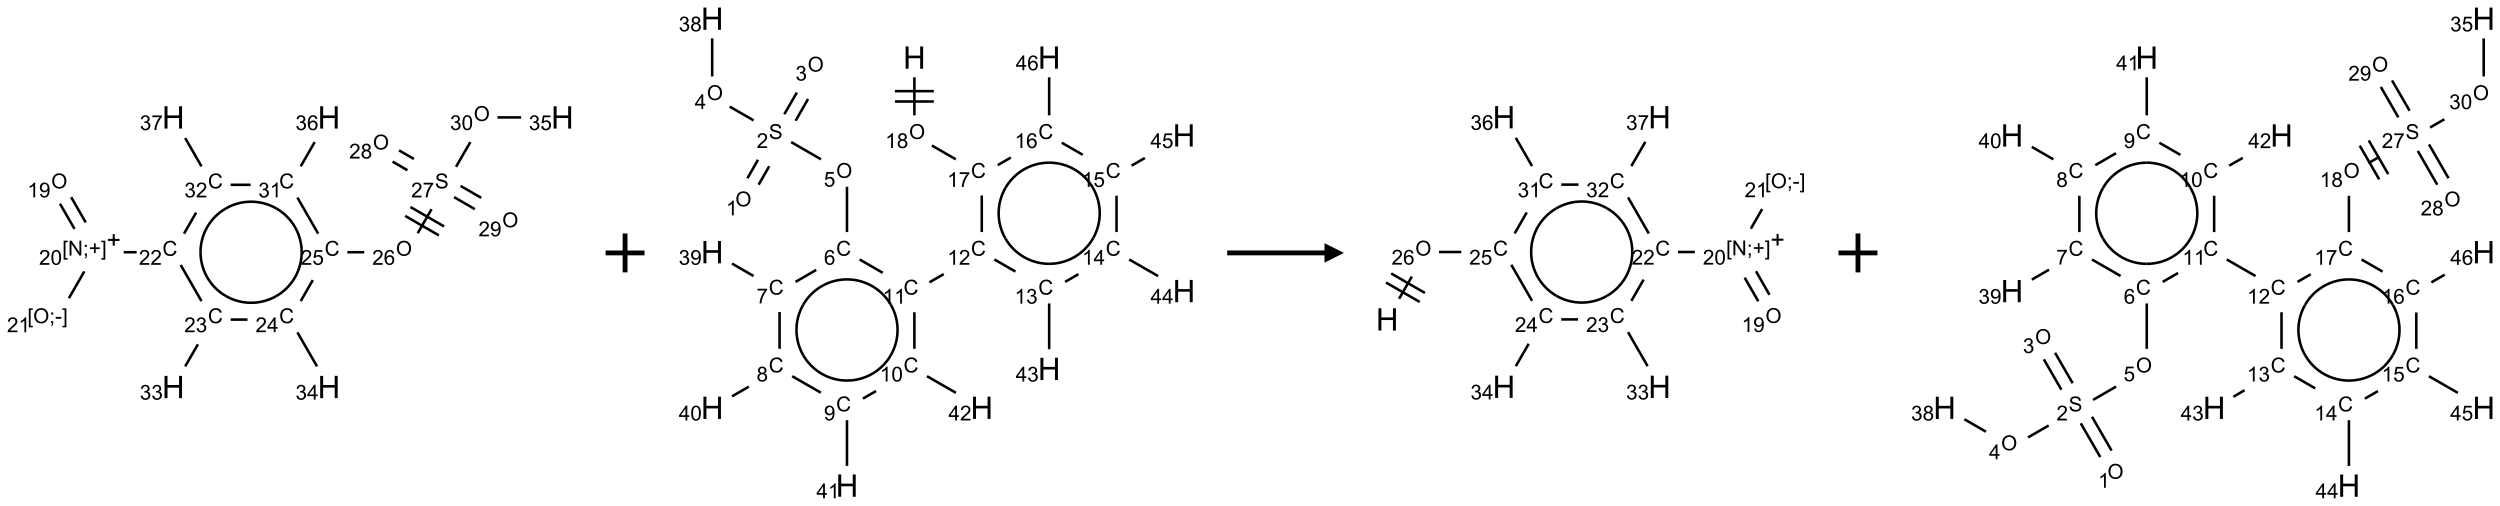 <?xml version="1.0" encoding="UTF-8"?>
<svg xmlns="http://www.w3.org/2000/svg" xmlns:xlink="http://www.w3.org/1999/xlink" width="1285" height="260" viewBox="0 0 1285 260">
<defs>
<g>
<g id="glyph-0-0">
<path d="M 1.332 0 L 1.332 -6.668 L 6.668 -6.668 L 6.668 0 Z M 1.5 -0.168 L 6.5 -0.168 L 6.5 -6.5 L 1.5 -6.5 Z M 1.5 -0.168 "/>
</g>
<g id="glyph-0-1">
<path d="M 0.516 -3.719 C 0.516 -4.984 0.855 -5.977 1.535 -6.695 C 2.215 -7.414 3.094 -7.77 4.172 -7.77 C 4.875 -7.77 5.512 -7.602 6.078 -7.266 C 6.645 -6.93 7.074 -6.461 7.371 -5.855 C 7.668 -5.254 7.816 -4.57 7.816 -3.809 C 7.816 -3.035 7.66 -2.34 7.348 -1.73 C 7.035 -1.117 6.594 -0.656 6.02 -0.34 C 5.449 -0.027 4.828 0.129 4.168 0.129 C 3.449 0.129 2.805 -0.043 2.238 -0.391 C 1.672 -0.738 1.246 -1.211 0.953 -1.812 C 0.66 -2.414 0.516 -3.047 0.516 -3.719 Z M 1.559 -3.703 C 1.559 -2.781 1.805 -2.059 2.301 -1.527 C 2.793 -1 3.414 -0.734 4.16 -0.734 C 4.922 -0.734 5.547 -1 6.039 -1.535 C 6.531 -2.07 6.777 -2.828 6.777 -3.812 C 6.777 -4.434 6.672 -4.977 6.461 -5.441 C 6.25 -5.902 5.945 -6.262 5.539 -6.52 C 5.133 -6.773 4.68 -6.902 4.176 -6.902 C 3.461 -6.902 2.848 -6.656 2.332 -6.164 C 1.816 -5.672 1.559 -4.852 1.559 -3.703 Z M 1.559 -3.703 "/>
</g>
<g id="glyph-0-2">
<path d="M 3.973 0 L 3.035 0 L 3.035 -5.973 C 2.809 -5.758 2.516 -5.543 2.148 -5.328 C 1.781 -5.113 1.453 -4.953 1.16 -4.844 L 1.16 -5.75 C 1.684 -5.996 2.145 -6.297 2.535 -6.645 C 2.93 -6.996 3.207 -7.336 3.371 -7.668 L 3.973 -7.668 Z M 3.973 0 "/>
</g>
<g id="glyph-0-3">
<path d="M 0.582 -1.766 L 1.484 -1.848 C 1.562 -1.426 1.707 -1.117 1.922 -0.926 C 2.137 -0.734 2.414 -0.641 2.75 -0.641 C 3.039 -0.641 3.289 -0.707 3.508 -0.84 C 3.727 -0.973 3.902 -1.148 4.043 -1.367 C 4.18 -1.586 4.297 -1.887 4.391 -2.262 C 4.484 -2.637 4.531 -3.016 4.531 -3.406 C 4.531 -3.449 4.531 -3.512 4.527 -3.594 C 4.34 -3.297 4.082 -3.055 3.758 -2.867 C 3.434 -2.68 3.082 -2.59 2.703 -2.59 C 2.07 -2.59 1.535 -2.816 1.098 -3.277 C 0.66 -3.734 0.441 -4.34 0.441 -5.09 C 0.441 -5.863 0.672 -6.484 1.129 -6.957 C 1.586 -7.43 2.156 -7.668 2.844 -7.668 C 3.34 -7.668 3.793 -7.531 4.207 -7.266 C 4.617 -7 4.93 -6.617 5.145 -6.121 C 5.355 -5.629 5.465 -4.91 5.465 -3.973 C 5.465 -2.996 5.359 -2.223 5.145 -1.645 C 4.934 -1.066 4.617 -0.625 4.199 -0.324 C 3.781 -0.02 3.293 0.129 2.73 0.129 C 2.133 0.129 1.645 -0.035 1.266 -0.367 C 0.887 -0.699 0.66 -1.164 0.582 -1.766 Z M 4.422 -5.137 C 4.422 -5.676 4.277 -6.102 3.992 -6.418 C 3.707 -6.734 3.359 -6.891 2.957 -6.891 C 2.543 -6.891 2.18 -6.719 1.871 -6.379 C 1.562 -6.039 1.406 -5.598 1.406 -5.059 C 1.406 -4.57 1.555 -4.176 1.848 -3.871 C 2.141 -3.566 2.5 -3.418 2.934 -3.418 C 3.367 -3.418 3.723 -3.57 4.004 -3.871 C 4.281 -4.176 4.422 -4.598 4.422 -5.137 Z M 4.422 -5.137 "/>
</g>
<g id="glyph-0-4">
<path d="M 0.723 2.121 L 0.723 -7.637 L 2.793 -7.637 L 2.793 -6.859 L 1.66 -6.859 L 1.66 1.344 L 2.793 1.344 L 2.793 2.121 Z M 0.723 2.121 "/>
</g>
<g id="glyph-0-5">
<path d="M 0.812 0 L 0.812 -7.637 L 1.848 -7.637 L 5.859 -1.641 L 5.859 -7.637 L 6.828 -7.637 L 6.828 0 L 5.793 0 L 1.781 -6 L 1.781 0 Z M 0.812 0 "/>
</g>
<g id="glyph-0-6">
<path d="M 0.949 -4.465 L 0.949 -5.531 L 2.016 -5.531 L 2.016 -4.465 Z M 0.949 0 L 0.949 -1.066 L 2.016 -1.066 L 2.016 0 C 2.016 0.391 1.945 0.711 1.809 0.949 C 1.668 1.191 1.449 1.379 1.145 1.512 L 0.887 1.109 C 1.082 1.023 1.23 0.895 1.324 0.727 C 1.418 0.559 1.469 0.316 1.48 0 Z M 0.949 0 "/>
</g>
<g id="glyph-0-7">
<path d="M 2.672 -1.234 L 2.672 -3.328 L 0.594 -3.328 L 0.594 -4.203 L 2.672 -4.203 L 2.672 -6.281 L 3.559 -6.281 L 3.559 -4.203 L 5.637 -4.203 L 5.637 -3.328 L 3.559 -3.328 L 3.559 -1.234 Z M 2.672 -1.234 "/>
</g>
<g id="glyph-0-8">
<path d="M 2.27 2.121 L 0.203 2.121 L 0.203 1.344 L 1.332 1.344 L 1.332 -6.859 L 0.203 -6.859 L 0.203 -7.637 L 2.27 -7.637 Z M 2.27 2.121 "/>
</g>
<g id="glyph-0-9">
<path d="M 5.371 -0.902 L 5.371 0 L 0.324 0 C 0.316 -0.227 0.352 -0.441 0.434 -0.652 C 0.562 -0.996 0.766 -1.332 1.051 -1.668 C 1.332 -2 1.742 -2.387 2.277 -2.824 C 3.105 -3.504 3.668 -4.043 3.957 -4.441 C 4.25 -4.84 4.395 -5.215 4.395 -5.566 C 4.395 -5.938 4.262 -6.254 3.996 -6.508 C 3.73 -6.762 3.387 -6.891 2.957 -6.891 C 2.508 -6.891 2.145 -6.754 1.875 -6.484 C 1.605 -6.215 1.469 -5.84 1.465 -5.359 L 0.5 -5.457 C 0.566 -6.176 0.812 -6.727 1.246 -7.102 C 1.676 -7.477 2.254 -7.668 2.98 -7.668 C 3.711 -7.668 4.293 -7.465 4.719 -7.059 C 5.145 -6.652 5.359 -6.148 5.359 -5.547 C 5.359 -5.242 5.297 -4.941 5.172 -4.645 C 5.047 -4.352 4.84 -4.039 4.551 -3.715 C 4.262 -3.387 3.777 -2.938 3.105 -2.371 C 2.543 -1.898 2.18 -1.578 2.02 -1.41 C 1.859 -1.242 1.73 -1.07 1.625 -0.902 Z M 5.371 -0.902 "/>
</g>
<g id="glyph-0-10">
<path d="M 0.441 -3.766 C 0.441 -4.668 0.535 -5.395 0.723 -5.945 C 0.906 -6.496 1.184 -6.922 1.551 -7.219 C 1.918 -7.516 2.375 -7.668 2.934 -7.668 C 3.344 -7.668 3.703 -7.586 4.012 -7.418 C 4.32 -7.254 4.574 -7.016 4.777 -6.707 C 4.977 -6.395 5.137 -6.016 5.25 -5.57 C 5.363 -5.125 5.422 -4.523 5.422 -3.766 C 5.422 -2.871 5.328 -2.148 5.145 -1.598 C 4.961 -1.047 4.688 -0.621 4.32 -0.32 C 3.953 -0.02 3.492 0.129 2.934 0.129 C 2.195 0.129 1.617 -0.133 1.199 -0.66 C 0.695 -1.297 0.441 -2.332 0.441 -3.766 Z M 1.406 -3.766 C 1.406 -2.512 1.555 -1.68 1.848 -1.262 C 2.141 -0.848 2.5 -0.641 2.934 -0.641 C 3.363 -0.641 3.727 -0.848 4.02 -1.266 C 4.312 -1.684 4.457 -2.516 4.457 -3.766 C 4.457 -5.023 4.312 -5.859 4.02 -6.27 C 3.727 -6.684 3.359 -6.891 2.922 -6.891 C 2.492 -6.891 2.148 -6.707 1.891 -6.344 C 1.566 -5.879 1.406 -5.02 1.406 -3.766 Z M 1.406 -3.766 "/>
</g>
<g id="glyph-0-11">
<path d="M 0.34 -2.293 L 0.34 -3.234 L 3.219 -3.234 L 3.219 -2.293 Z M 0.34 -2.293 "/>
</g>
<g id="glyph-0-12">
<path d="M 6.27 -2.676 L 7.281 -2.422 C 7.07 -1.594 6.688 -0.961 6.137 -0.523 C 5.586 -0.086 4.914 0.129 4.121 0.129 C 3.297 0.129 2.629 -0.039 2.113 -0.371 C 1.598 -0.707 1.203 -1.191 0.934 -1.828 C 0.664 -2.465 0.531 -3.145 0.531 -3.875 C 0.531 -4.672 0.684 -5.363 0.988 -5.957 C 1.293 -6.547 1.723 -6.996 2.285 -7.305 C 2.844 -7.613 3.461 -7.766 4.137 -7.766 C 4.898 -7.766 5.543 -7.57 6.062 -7.184 C 6.582 -6.793 6.945 -6.246 7.152 -5.543 L 6.156 -5.309 C 5.98 -5.863 5.723 -6.266 5.387 -6.52 C 5.051 -6.773 4.625 -6.902 4.113 -6.902 C 3.527 -6.902 3.039 -6.762 2.645 -6.48 C 2.25 -6.199 1.973 -5.82 1.812 -5.348 C 1.652 -4.871 1.574 -4.383 1.574 -3.879 C 1.574 -3.23 1.668 -2.664 1.855 -2.18 C 2.047 -1.695 2.34 -1.332 2.738 -1.094 C 3.137 -0.855 3.57 -0.734 4.035 -0.734 C 4.602 -0.734 5.082 -0.898 5.473 -1.223 C 5.867 -1.551 6.133 -2.035 6.27 -2.676 Z M 6.27 -2.676 "/>
</g>
<g id="glyph-0-13">
<path d="M 0.449 -2.016 L 1.387 -2.141 C 1.492 -1.609 1.676 -1.227 1.934 -0.992 C 2.191 -0.758 2.508 -0.641 2.879 -0.641 C 3.32 -0.641 3.695 -0.793 3.996 -1.098 C 4.301 -1.402 4.453 -1.781 4.453 -2.234 C 4.453 -2.664 4.312 -3.02 4.031 -3.301 C 3.75 -3.578 3.391 -3.719 2.957 -3.719 C 2.781 -3.719 2.562 -3.684 2.297 -3.613 L 2.402 -4.438 C 2.465 -4.43 2.516 -4.426 2.551 -4.426 C 2.949 -4.426 3.312 -4.531 3.629 -4.738 C 3.949 -4.949 4.109 -5.27 4.109 -5.703 C 4.109 -6.047 3.992 -6.332 3.762 -6.559 C 3.527 -6.785 3.227 -6.895 2.859 -6.895 C 2.496 -6.895 2.191 -6.781 1.949 -6.551 C 1.707 -6.324 1.547 -5.98 1.48 -5.52 L 0.543 -5.688 C 0.656 -6.316 0.918 -6.805 1.324 -7.148 C 1.73 -7.492 2.234 -7.668 2.84 -7.668 C 3.254 -7.668 3.641 -7.578 3.988 -7.398 C 4.34 -7.219 4.609 -6.977 4.793 -6.668 C 4.98 -6.359 5.074 -6.031 5.074 -5.684 C 5.074 -5.352 4.984 -5.051 4.809 -4.781 C 4.629 -4.512 4.367 -4.297 4.02 -4.137 C 4.473 -4.031 4.824 -3.816 5.074 -3.488 C 5.324 -3.16 5.449 -2.75 5.449 -2.254 C 5.449 -1.59 5.203 -1.023 4.719 -0.559 C 4.234 -0.098 3.617 0.137 2.875 0.137 C 2.203 0.137 1.648 -0.062 1.207 -0.465 C 0.762 -0.863 0.512 -1.379 0.449 -2.016 Z M 0.449 -2.016 "/>
</g>
<g id="glyph-0-14">
<path d="M 3.449 0 L 3.449 -1.828 L 0.137 -1.828 L 0.137 -2.688 L 3.621 -7.637 L 4.387 -7.637 L 4.387 -2.688 L 5.418 -2.688 L 5.418 -1.828 L 4.387 -1.828 L 4.387 0 Z M 3.449 -2.688 L 3.449 -6.129 L 1.059 -2.688 Z M 3.449 -2.688 "/>
</g>
<g id="glyph-0-15">
<path d="M 0.441 -2 L 1.426 -2.082 C 1.5 -1.605 1.668 -1.242 1.934 -1.004 C 2.199 -0.762 2.52 -0.641 2.895 -0.641 C 3.348 -0.641 3.73 -0.812 4.043 -1.152 C 4.355 -1.492 4.512 -1.941 4.512 -2.504 C 4.512 -3.039 4.359 -3.461 4.059 -3.77 C 3.758 -4.078 3.367 -4.234 2.879 -4.234 C 2.578 -4.234 2.305 -4.164 2.062 -4.027 C 1.82 -3.891 1.629 -3.715 1.488 -3.496 L 0.609 -3.609 L 1.348 -7.531 L 5.145 -7.531 L 5.145 -6.637 L 2.098 -6.637 L 1.688 -4.582 C 2.145 -4.902 2.625 -5.062 3.129 -5.062 C 3.797 -5.062 4.359 -4.832 4.816 -4.371 C 5.277 -3.91 5.504 -3.312 5.504 -2.59 C 5.504 -1.898 5.305 -1.301 4.902 -0.797 C 4.41 -0.18 3.742 0.129 2.895 0.129 C 2.199 0.129 1.633 -0.062 1.195 -0.453 C 0.758 -0.844 0.504 -1.359 0.441 -2 Z M 0.441 -2 "/>
</g>
<g id="glyph-0-16">
<path d="M 5.309 -5.766 L 4.375 -5.691 C 4.293 -6.059 4.172 -6.328 4.02 -6.496 C 3.766 -6.762 3.453 -6.895 3.082 -6.895 C 2.785 -6.895 2.523 -6.812 2.297 -6.645 C 2 -6.43 1.77 -6.117 1.598 -5.703 C 1.43 -5.289 1.34 -4.703 1.332 -3.938 C 1.559 -4.281 1.836 -4.535 2.16 -4.703 C 2.488 -4.871 2.828 -4.953 3.188 -4.953 C 3.812 -4.953 4.344 -4.723 4.785 -4.262 C 5.223 -3.801 5.441 -3.207 5.441 -2.48 C 5.441 -2 5.34 -1.555 5.133 -1.145 C 4.926 -0.73 4.641 -0.418 4.281 -0.199 C 3.922 0.02 3.512 0.129 3.051 0.129 C 2.27 0.129 1.633 -0.156 1.141 -0.73 C 0.648 -1.305 0.402 -2.254 0.402 -3.574 C 0.402 -5.051 0.672 -6.121 1.219 -6.793 C 1.695 -7.375 2.336 -7.668 3.141 -7.668 C 3.742 -7.668 4.234 -7.5 4.617 -7.16 C 5 -6.824 5.23 -6.359 5.309 -5.766 Z M 1.48 -2.473 C 1.48 -2.152 1.547 -1.844 1.684 -1.547 C 1.82 -1.25 2.016 -1.027 2.262 -0.871 C 2.508 -0.719 2.766 -0.641 3.035 -0.641 C 3.434 -0.641 3.773 -0.801 4.059 -1.121 C 4.344 -1.441 4.484 -1.875 4.484 -2.422 C 4.484 -2.949 4.344 -3.367 4.062 -3.668 C 3.781 -3.973 3.426 -4.125 3 -4.125 C 2.578 -4.125 2.219 -3.973 1.922 -3.668 C 1.625 -3.363 1.48 -2.969 1.48 -2.473 Z M 1.48 -2.473 "/>
</g>
<g id="glyph-0-17">
<path d="M 0.48 -2.453 L 1.434 -2.535 C 1.477 -2.152 1.582 -1.84 1.746 -1.598 C 1.91 -1.352 2.168 -1.152 2.516 -1.004 C 2.863 -0.852 3.254 -0.777 3.688 -0.777 C 4.074 -0.777 4.414 -0.832 4.707 -0.949 C 5.004 -1.062 5.223 -1.219 5.367 -1.418 C 5.512 -1.617 5.582 -1.836 5.582 -2.074 C 5.582 -2.312 5.516 -2.523 5.375 -2.699 C 5.234 -2.879 5.008 -3.031 4.688 -3.152 C 4.484 -3.23 4.031 -3.355 3.328 -3.523 C 2.625 -3.691 2.137 -3.852 1.855 -4 C 1.488 -4.191 1.219 -4.43 1.039 -4.711 C 0.859 -4.992 0.77 -5.312 0.77 -5.66 C 0.77 -6.047 0.879 -6.406 1.098 -6.742 C 1.316 -7.078 1.637 -7.332 2.059 -7.504 C 2.477 -7.68 2.945 -7.766 3.457 -7.766 C 4.023 -7.766 4.523 -7.676 4.957 -7.492 C 5.387 -7.309 5.719 -7.043 5.953 -6.688 C 6.188 -6.332 6.312 -5.934 6.328 -5.484 L 5.359 -5.41 C 5.309 -5.895 5.133 -6.258 4.832 -6.504 C 4.531 -6.75 4.086 -6.875 3.5 -6.875 C 2.891 -6.875 2.445 -6.762 2.164 -6.539 C 1.883 -6.316 1.746 -6.047 1.746 -5.73 C 1.746 -5.457 1.844 -5.23 2.043 -5.051 C 2.238 -4.875 2.742 -4.695 3.566 -4.508 C 4.387 -4.32 4.949 -4.16 5.254 -4.02 C 5.699 -3.816 6.027 -3.555 6.238 -3.242 C 6.449 -2.93 6.559 -2.566 6.559 -2.156 C 6.559 -1.75 6.441 -1.367 6.207 -1.008 C 5.977 -0.648 5.641 -0.367 5.207 -0.168 C 4.77 0.031 4.281 0.129 3.734 0.129 C 3.043 0.129 2.465 0.031 1.996 -0.172 C 1.531 -0.375 1.164 -0.676 0.898 -1.082 C 0.633 -1.484 0.492 -1.941 0.48 -2.453 Z M 0.48 -2.453 "/>
</g>
<g id="glyph-0-18">
<path d="M 0.504 -6.637 L 0.504 -7.535 L 5.449 -7.535 L 5.449 -6.809 C 4.961 -6.289 4.48 -5.602 4.004 -4.746 C 3.527 -3.887 3.156 -3.004 2.895 -2.098 C 2.707 -1.461 2.59 -0.762 2.535 0 L 1.574 0 C 1.582 -0.602 1.703 -1.328 1.926 -2.176 C 2.152 -3.027 2.477 -3.848 2.898 -4.637 C 3.32 -5.426 3.77 -6.094 4.246 -6.637 Z M 0.504 -6.637 "/>
</g>
<g id="glyph-0-19">
<path d="M 1.887 -4.141 C 1.496 -4.281 1.207 -4.484 1.02 -4.75 C 0.832 -5.016 0.738 -5.328 0.738 -5.699 C 0.738 -6.254 0.938 -6.719 1.34 -7.098 C 1.738 -7.477 2.27 -7.668 2.934 -7.668 C 3.598 -7.668 4.137 -7.473 4.543 -7.086 C 4.949 -6.699 5.152 -6.227 5.152 -5.672 C 5.152 -5.316 5.059 -5.008 4.871 -4.746 C 4.688 -4.484 4.406 -4.281 4.027 -4.141 C 4.496 -3.988 4.852 -3.742 5.098 -3.402 C 5.34 -3.062 5.465 -2.656 5.465 -2.184 C 5.465 -1.531 5.234 -0.98 4.77 -0.535 C 4.309 -0.09 3.703 0.129 2.949 0.129 C 2.195 0.129 1.586 -0.094 1.125 -0.539 C 0.664 -0.984 0.434 -1.543 0.434 -2.207 C 0.434 -2.703 0.559 -3.121 0.809 -3.457 C 1.062 -3.793 1.422 -4.02 1.887 -4.141 Z M 1.699 -5.73 C 1.699 -5.367 1.812 -5.074 2.047 -4.844 C 2.281 -4.613 2.582 -4.5 2.953 -4.5 C 3.312 -4.5 3.609 -4.613 3.84 -4.84 C 4.07 -5.066 4.188 -5.348 4.188 -5.676 C 4.188 -6.02 4.07 -6.309 3.832 -6.543 C 3.594 -6.777 3.297 -6.895 2.941 -6.895 C 2.586 -6.895 2.289 -6.781 2.051 -6.551 C 1.816 -6.324 1.699 -6.047 1.699 -5.73 Z M 1.395 -2.203 C 1.395 -1.938 1.461 -1.676 1.586 -1.426 C 1.711 -1.176 1.902 -0.984 2.152 -0.848 C 2.402 -0.711 2.672 -0.641 2.957 -0.641 C 3.406 -0.641 3.777 -0.785 4.066 -1.074 C 4.359 -1.363 4.504 -1.727 4.504 -2.172 C 4.504 -2.625 4.355 -2.996 4.055 -3.293 C 3.754 -3.586 3.379 -3.734 2.926 -3.734 C 2.484 -3.734 2.121 -3.59 1.832 -3.297 C 1.543 -3.004 1.395 -2.641 1.395 -2.203 Z M 1.395 -2.203 "/>
</g>
<g id="glyph-1-0">
<path d="M 2 0 L 2 -10 L 10 -10 L 10 0 Z M 2.25 -0.25 L 9.75 -0.25 L 9.75 -9.75 L 2.25 -9.75 Z M 2.25 -0.25 "/>
</g>
<g id="glyph-1-1">
<path d="M 1.281 0 L 1.281 -11.453 L 2.797 -11.453 L 2.797 -6.75 L 8.75 -6.75 L 8.75 -11.453 L 10.266 -11.453 L 10.266 0 L 8.75 0 L 8.75 -5.398 L 2.797 -5.398 L 2.797 0 Z M 1.281 0 "/>
</g>
</g>
</defs>
<path fill="none" stroke-width="0.033" stroke-linecap="butt" stroke-linejoin="miter" stroke="rgb(0%, 0%, 0%)" stroke-opacity="1" stroke-miterlimit="10" d="M 0.044 1.109 L 0.231 1.433 " transform="matrix(40, 0, 0, 40, 29.066, 60.352)"/>
<path fill="none" stroke-width="0.033" stroke-linecap="butt" stroke-linejoin="miter" stroke="rgb(0%, 0%, 0%)" stroke-opacity="1" stroke-miterlimit="10" d="M 0.188 1.025 L 0.375 1.35 " transform="matrix(40, 0, 0, 40, 29.066, 60.352)"/>
<path fill="none" stroke-width="0.033" stroke-linecap="butt" stroke-linejoin="miter" stroke="rgb(0%, 0%, 0%)" stroke-opacity="1" stroke-miterlimit="10" d="M 0.357 1.979 L 0.159 2.323 " transform="matrix(40, 0, 0, 40, 29.066, 60.352)"/>
<path fill="none" stroke-width="0.033" stroke-linecap="butt" stroke-linejoin="miter" stroke="rgb(0%, 0%, 0%)" stroke-opacity="1" stroke-miterlimit="10" d="M 0.863 1.732 L 1.029 1.732 " transform="matrix(40, 0, 0, 40, 29.066, 60.352)"/>
<path fill="none" stroke-width="0.033" stroke-linecap="butt" stroke-linejoin="miter" stroke="rgb(0%, 0%, 0%)" stroke-opacity="1" stroke-miterlimit="10" d="M 1.595 1.896 L 1.862 2.36 " transform="matrix(40, 0, 0, 40, 29.066, 60.352)"/>
<path fill="none" stroke-width="0.033" stroke-linecap="butt" stroke-linejoin="miter" stroke="rgb(0%, 0%, 0%)" stroke-opacity="1" stroke-miterlimit="10" d="M 1.817 2.915 L 1.653 3.199 " transform="matrix(40, 0, 0, 40, 29.066, 60.352)"/>
<path fill="none" stroke-width="0.033" stroke-linecap="butt" stroke-linejoin="miter" stroke="rgb(0%, 0%, 0%)" stroke-opacity="1" stroke-miterlimit="10" d="M 2.237 2.598 L 2.454 2.598 " transform="matrix(40, 0, 0, 40, 29.066, 60.352)"/>
<path fill="none" stroke-width="0.033" stroke-linecap="butt" stroke-linejoin="miter" stroke="rgb(0%, 0%, 0%)" stroke-opacity="1" stroke-miterlimit="10" d="M 3.095 2.762 L 3.347 3.199 " transform="matrix(40, 0, 0, 40, 29.066, 60.352)"/>
<path fill="none" stroke-width="0.033" stroke-linecap="butt" stroke-linejoin="miter" stroke="rgb(0%, 0%, 0%)" stroke-opacity="1" stroke-miterlimit="10" d="M 3.138 2.36 L 3.293 2.09 " transform="matrix(40, 0, 0, 40, 29.066, 60.352)"/>
<path fill="none" stroke-width="0.033" stroke-linecap="butt" stroke-linejoin="miter" stroke="rgb(0%, 0%, 0%)" stroke-opacity="1" stroke-miterlimit="10" d="M 3.737 1.732 L 3.954 1.732 " transform="matrix(40, 0, 0, 40, 29.066, 60.352)"/>
<path fill="none" stroke-width="0.033" stroke-linecap="butt" stroke-linejoin="miter" stroke="rgb(0%, 0%, 0%)" stroke-opacity="1" stroke-miterlimit="10" d="M 4.641 1.488 L 4.819 1.179 " transform="matrix(40, 0, 0, 40, 29.066, 60.352)"/>
<path fill="none" stroke-width="0.033" stroke-linecap="butt" stroke-linejoin="miter" stroke="rgb(0%, 0%, 0%)" stroke-opacity="1" stroke-miterlimit="10" d="M 4.98 1.401 L 4.547 1.151 " transform="matrix(40, 0, 0, 40, 29.066, 60.352)"/>
<path fill="none" stroke-width="0.033" stroke-linecap="butt" stroke-linejoin="miter" stroke="rgb(0%, 0%, 0%)" stroke-opacity="1" stroke-miterlimit="10" d="M 4.913 1.516 L 4.48 1.266 " transform="matrix(40, 0, 0, 40, 29.066, 60.352)"/>
<path fill="none" stroke-width="0.033" stroke-linecap="butt" stroke-linejoin="miter" stroke="rgb(0%, 0%, 0%)" stroke-opacity="1" stroke-miterlimit="10" d="M 4.592 0.534 L 4.401 0.424 " transform="matrix(40, 0, 0, 40, 29.066, 60.352)"/>
<path fill="none" stroke-width="0.033" stroke-linecap="butt" stroke-linejoin="miter" stroke="rgb(0%, 0%, 0%)" stroke-opacity="1" stroke-miterlimit="10" d="M 4.509 0.679 L 4.318 0.568 " transform="matrix(40, 0, 0, 40, 29.066, 60.352)"/>
<path fill="none" stroke-width="0.033" stroke-linecap="butt" stroke-linejoin="miter" stroke="rgb(0%, 0%, 0%)" stroke-opacity="1" stroke-miterlimit="10" d="M 5.108 1.024 L 5.375 1.179 " transform="matrix(40, 0, 0, 40, 29.066, 60.352)"/>
<path fill="none" stroke-width="0.033" stroke-linecap="butt" stroke-linejoin="miter" stroke="rgb(0%, 0%, 0%)" stroke-opacity="1" stroke-miterlimit="10" d="M 5.191 0.88 L 5.458 1.034 " transform="matrix(40, 0, 0, 40, 29.066, 60.352)"/>
<path fill="none" stroke-width="0.033" stroke-linecap="butt" stroke-linejoin="miter" stroke="rgb(0%, 0%, 0%)" stroke-opacity="1" stroke-miterlimit="10" d="M 5.133 0.635 L 5.317 0.317 " transform="matrix(40, 0, 0, 40, 29.066, 60.352)"/>
<path fill="none" stroke-width="0.033" stroke-linecap="butt" stroke-linejoin="miter" stroke="rgb(0%, 0%, 0%)" stroke-opacity="1" stroke-miterlimit="10" d="M 5.666 0 L 5.97 0 " transform="matrix(40, 0, 0, 40, 29.066, 60.352)"/>
<path fill="none" stroke-width="0.033" stroke-linecap="butt" stroke-linejoin="miter" stroke="rgb(0%, 0%, 0%)" stroke-opacity="1" stroke-miterlimit="10" d="M 3.362 1.494 L 3.095 1.03 " transform="matrix(40, 0, 0, 40, 29.066, 60.352)"/>
<path fill="none" stroke-width="0.033" stroke-linecap="butt" stroke-linejoin="miter" stroke="rgb(0%, 0%, 0%)" stroke-opacity="1" stroke-miterlimit="10" d="M 3.138 0.628 L 3.317 0.317 " transform="matrix(40, 0, 0, 40, 29.066, 60.352)"/>
<path fill="none" stroke-width="0.033" stroke-linecap="butt" stroke-linejoin="miter" stroke="rgb(0%, 0%, 0%)" stroke-opacity="1" stroke-miterlimit="10" d="M 2.494 0.866 L 2.237 0.866 " transform="matrix(40, 0, 0, 40, 29.066, 60.352)"/>
<path fill="none" stroke-width="0.033" stroke-linecap="butt" stroke-linejoin="miter" stroke="rgb(0%, 0%, 0%)" stroke-opacity="1" stroke-miterlimit="10" d="M 1.793 1.224 L 1.638 1.494 " transform="matrix(40, 0, 0, 40, 29.066, 60.352)"/>
<path fill="none" stroke-width="0.033" stroke-linecap="butt" stroke-linejoin="miter" stroke="rgb(0%, 0%, 0%)" stroke-opacity="1" stroke-miterlimit="10" d="M 1.862 0.628 L 1.653 0.265 " transform="matrix(40, 0, 0, 40, 29.066, 60.352)"/>
<path fill="none" stroke-width="0.033" stroke-linecap="butt" stroke-linejoin="miter" stroke="rgb(0%, 0%, 0%)" stroke-opacity="1" stroke-miterlimit="10" d="M 2.175 2.295 C 1.974 2.179 1.85 1.964 1.85 1.732 " transform="matrix(40, 0, 0, 40, 29.066, 60.352)"/>
<path fill="none" stroke-width="0.033" stroke-linecap="butt" stroke-linejoin="miter" stroke="rgb(0%, 0%, 0%)" stroke-opacity="1" stroke-miterlimit="10" d="M 2.825 2.295 C 2.624 2.411 2.376 2.411 2.175 2.295 " transform="matrix(40, 0, 0, 40, 29.066, 60.352)"/>
<path fill="none" stroke-width="0.033" stroke-linecap="butt" stroke-linejoin="miter" stroke="rgb(0%, 0%, 0%)" stroke-opacity="1" stroke-miterlimit="10" d="M 3.15 1.732 C 3.15 1.964 3.026 2.179 2.825 2.295 " transform="matrix(40, 0, 0, 40, 29.066, 60.352)"/>
<path fill="none" stroke-width="0.033" stroke-linecap="butt" stroke-linejoin="miter" stroke="rgb(0%, 0%, 0%)" stroke-opacity="1" stroke-miterlimit="10" d="M 2.825 1.17 C 3.026 1.286 3.15 1.5 3.15 1.732 " transform="matrix(40, 0, 0, 40, 29.066, 60.352)"/>
<path fill="none" stroke-width="0.033" stroke-linecap="butt" stroke-linejoin="miter" stroke="rgb(0%, 0%, 0%)" stroke-opacity="1" stroke-miterlimit="10" d="M 2.175 1.17 C 2.376 1.054 2.624 1.054 2.825 1.17 " transform="matrix(40, 0, 0, 40, 29.066, 60.352)"/>
<path fill="none" stroke-width="0.033" stroke-linecap="butt" stroke-linejoin="miter" stroke="rgb(0%, 0%, 0%)" stroke-opacity="1" stroke-miterlimit="10" d="M 1.85 1.732 C 1.85 1.5 1.974 1.286 2.175 1.17 " transform="matrix(40, 0, 0, 40, 29.066, 60.352)"/>
<g fill="rgb(0%, 0%, 0%)" fill-opacity="1">
<use xlink:href="#glyph-0-1" x="26.312" y="96.84"/>
</g>
<g fill="rgb(0%, 0%, 0%)" fill-opacity="1">
<use xlink:href="#glyph-0-2" x="14.098" y="101.473"/>
<use xlink:href="#glyph-0-3" x="20.03" y="101.473"/>
</g>
<g fill="rgb(0%, 0%, 0%)" fill-opacity="1">
<use xlink:href="#glyph-0-4" x="31.996" y="131.344"/>
<use xlink:href="#glyph-0-5" x="34.96" y="131.344"/>
<use xlink:href="#glyph-0-6" x="42.663" y="131.344"/>
<use xlink:href="#glyph-0-7" x="45.626" y="131.344"/>
<use xlink:href="#glyph-0-8" x="51.855" y="131.344"/>
</g>
<g fill="rgb(0%, 0%, 0%)" fill-opacity="1">
<use xlink:href="#glyph-0-9" x="20.035" y="136.113"/>
<use xlink:href="#glyph-0-10" x="25.967" y="136.113"/>
</g>
<path fill-rule="nonzero" fill="rgb(0%, 0%, 0%)" fill-opacity="1" d="M 55.461 122.773 L 57.926 122.773 L 57.926 120.309 L 58.992 120.309 L 58.992 122.773 L 61.457 122.773 L 61.457 123.84 L 58.992 123.84 L 58.992 126.305 L 57.926 126.305 L 57.926 123.84 L 55.461 123.84 "/>
<g fill="rgb(0%, 0%, 0%)" fill-opacity="1">
<use xlink:href="#glyph-0-4" x="14.082" y="166.125"/>
<use xlink:href="#glyph-0-1" x="17.046" y="166.125"/>
<use xlink:href="#glyph-0-6" x="25.342" y="166.125"/>
<use xlink:href="#glyph-0-11" x="28.306" y="166.125"/>
<use xlink:href="#glyph-0-8" x="31.858" y="166.125"/>
</g>
<g fill="rgb(0%, 0%, 0%)" fill-opacity="1">
<use xlink:href="#glyph-0-9" x="3.566" y="170.754"/>
<use xlink:href="#glyph-0-2" x="9.499" y="170.754"/>
</g>
<g fill="rgb(0%, 0%, 0%)" fill-opacity="1">
<use xlink:href="#glyph-0-12" x="83.473" y="131.477"/>
</g>
<g fill="rgb(0%, 0%, 0%)" fill-opacity="1">
<use xlink:href="#glyph-0-9" x="71.371" y="136.113"/>
<use xlink:href="#glyph-0-9" x="77.303" y="136.113"/>
</g>
<g fill="rgb(0%, 0%, 0%)" fill-opacity="1">
<use xlink:href="#glyph-0-12" x="106.848" y="166.121"/>
</g>
<g fill="rgb(0%, 0%, 0%)" fill-opacity="1">
<use xlink:href="#glyph-0-9" x="94.668" y="170.754"/>
<use xlink:href="#glyph-0-13" x="100.6" y="170.754"/>
</g>
<g fill="rgb(0%, 0%, 0%)" fill-opacity="1">
<use xlink:href="#glyph-1-1" x="83.293" y="204.645"/>
</g>
<g fill="rgb(0%, 0%, 0%)" fill-opacity="1">
<use xlink:href="#glyph-0-13" x="71.859" y="205.434"/>
<use xlink:href="#glyph-0-13" x="77.792" y="205.434"/>
</g>
<g fill="rgb(0%, 0%, 0%)" fill-opacity="1">
<use xlink:href="#glyph-0-12" x="143.473" y="166.121"/>
</g>
<g fill="rgb(0%, 0%, 0%)" fill-opacity="1">
<use xlink:href="#glyph-0-9" x="131.324" y="170.754"/>
<use xlink:href="#glyph-0-14" x="137.257" y="170.754"/>
</g>
<g fill="rgb(0%, 0%, 0%)" fill-opacity="1">
<use xlink:href="#glyph-1-1" x="163.293" y="204.645"/>
</g>
<g fill="rgb(0%, 0%, 0%)" fill-opacity="1">
<use xlink:href="#glyph-0-13" x="151.891" y="205.434"/>
<use xlink:href="#glyph-0-14" x="157.823" y="205.434"/>
</g>
<g fill="rgb(0%, 0%, 0%)" fill-opacity="1">
<use xlink:href="#glyph-0-12" x="166.848" y="131.477"/>
</g>
<g fill="rgb(0%, 0%, 0%)" fill-opacity="1">
<use xlink:href="#glyph-0-9" x="154.609" y="136.113"/>
<use xlink:href="#glyph-0-15" x="160.542" y="136.113"/>
</g>
<g fill="rgb(0%, 0%, 0%)" fill-opacity="1">
<use xlink:href="#glyph-0-1" x="203.488" y="131.48"/>
</g>
<g fill="rgb(0%, 0%, 0%)" fill-opacity="1">
<use xlink:href="#glyph-0-9" x="191.297" y="136.113"/>
<use xlink:href="#glyph-0-16" x="197.229" y="136.113"/>
</g>
<g fill="rgb(0%, 0%, 0%)" fill-opacity="1">
<use xlink:href="#glyph-0-17" x="223.523" y="96.836"/>
</g>
<g fill="rgb(0%, 0%, 0%)" fill-opacity="1">
<use xlink:href="#glyph-0-9" x="211.293" y="101.473"/>
<use xlink:href="#glyph-0-18" x="217.225" y="101.473"/>
</g>
<g fill="rgb(0%, 0%, 0%)" fill-opacity="1">
<use xlink:href="#glyph-0-1" x="191.672" y="76.84"/>
</g>
<g fill="rgb(0%, 0%, 0%)" fill-opacity="1">
<use xlink:href="#glyph-0-9" x="179.457" y="81.473"/>
<use xlink:href="#glyph-0-19" x="185.389" y="81.473"/>
</g>
<g fill="rgb(0%, 0%, 0%)" fill-opacity="1">
<use xlink:href="#glyph-0-1" x="258.129" y="116.84"/>
</g>
<g fill="rgb(0%, 0%, 0%)" fill-opacity="1">
<use xlink:href="#glyph-0-9" x="245.918" y="121.473"/>
<use xlink:href="#glyph-0-3" x="251.85" y="121.473"/>
</g>
<g fill="rgb(0%, 0%, 0%)" fill-opacity="1">
<use xlink:href="#glyph-0-1" x="243.488" y="62.199"/>
</g>
<g fill="rgb(0%, 0%, 0%)" fill-opacity="1">
<use xlink:href="#glyph-0-13" x="231.316" y="66.832"/>
<use xlink:href="#glyph-0-10" x="237.249" y="66.832"/>
</g>
<g fill="rgb(0%, 0%, 0%)" fill-opacity="1">
<use xlink:href="#glyph-1-1" x="283.293" y="66.078"/>
</g>
<g fill="rgb(0%, 0%, 0%)" fill-opacity="1">
<use xlink:href="#glyph-0-13" x="271.805" y="66.871"/>
<use xlink:href="#glyph-0-15" x="277.737" y="66.871"/>
</g>
<g fill="rgb(0%, 0%, 0%)" fill-opacity="1">
<use xlink:href="#glyph-0-12" x="143.473" y="96.836"/>
</g>
<g fill="rgb(0%, 0%, 0%)" fill-opacity="1">
<use xlink:href="#glyph-0-13" x="132.766" y="101.473"/>
<use xlink:href="#glyph-0-2" x="138.698" y="101.473"/>
</g>
<g fill="rgb(0%, 0%, 0%)" fill-opacity="1">
<use xlink:href="#glyph-1-1" x="163.293" y="66.078"/>
</g>
<g fill="rgb(0%, 0%, 0%)" fill-opacity="1">
<use xlink:href="#glyph-0-13" x="151.867" y="66.871"/>
<use xlink:href="#glyph-0-16" x="157.799" y="66.871"/>
</g>
<g fill="rgb(0%, 0%, 0%)" fill-opacity="1">
<use xlink:href="#glyph-0-12" x="106.848" y="96.836"/>
</g>
<g fill="rgb(0%, 0%, 0%)" fill-opacity="1">
<use xlink:href="#glyph-0-13" x="94.742" y="101.473"/>
<use xlink:href="#glyph-0-9" x="100.674" y="101.473"/>
</g>
<g fill="rgb(0%, 0%, 0%)" fill-opacity="1">
<use xlink:href="#glyph-1-1" x="83.293" y="66.078"/>
</g>
<g fill="rgb(0%, 0%, 0%)" fill-opacity="1">
<use xlink:href="#glyph-0-13" x="71.859" y="66.871"/>
<use xlink:href="#glyph-0-18" x="77.792" y="66.871"/>
</g>
<path fill="none" stroke-width="0.062" stroke-linecap="butt" stroke-linejoin="miter" stroke="rgb(0%, 0%, 0%)" stroke-opacity="1" stroke-miterlimit="10" d="M -0 0 L 0.5 0 M 0.25 -0.25 L 0.25 0.25 " transform="matrix(40, 0, 0, 40, 311.289, 130)"/>
<path fill="none" stroke-width="0.033" stroke-linecap="butt" stroke-linejoin="miter" stroke="rgb(0%, 0%, 0%)" stroke-opacity="1" stroke-miterlimit="10" d="M 2.598 0.753 L 2.598 1.242 " transform="matrix(40, 0, 0, 40, 366.066, 9.604)"/>
<path fill="none" stroke-width="0.033" stroke-linecap="butt" stroke-linejoin="miter" stroke="rgb(0%, 0%, 0%)" stroke-opacity="1" stroke-miterlimit="10" d="M 2.348 1.064 L 2.848 1.064 " transform="matrix(40, 0, 0, 40, 366.066, 9.604)"/>
<path fill="none" stroke-width="0.033" stroke-linecap="butt" stroke-linejoin="miter" stroke="rgb(0%, 0%, 0%)" stroke-opacity="1" stroke-miterlimit="10" d="M 2.348 0.931 L 2.848 0.931 " transform="matrix(40, 0, 0, 40, 366.066, 9.604)"/>
<path fill="none" stroke-width="0.033" stroke-linecap="butt" stroke-linejoin="miter" stroke="rgb(0%, 0%, 0%)" stroke-opacity="1" stroke-miterlimit="10" d="M 2.823 1.63 L 3.13 1.807 " transform="matrix(40, 0, 0, 40, 366.066, 9.604)"/>
<path fill="none" stroke-width="0.033" stroke-linecap="butt" stroke-linejoin="miter" stroke="rgb(0%, 0%, 0%)" stroke-opacity="1" stroke-miterlimit="10" d="M 3.464 2.272 L 3.464 2.742 " transform="matrix(40, 0, 0, 40, 366.066, 9.604)"/>
<path fill="none" stroke-width="0.033" stroke-linecap="butt" stroke-linejoin="miter" stroke="rgb(0%, 0%, 0%)" stroke-opacity="1" stroke-miterlimit="10" d="M 2.975 3.282 L 2.791 3.388 " transform="matrix(40, 0, 0, 40, 366.066, 9.604)"/>
<path fill="none" stroke-width="0.033" stroke-linecap="butt" stroke-linejoin="miter" stroke="rgb(0%, 0%, 0%)" stroke-opacity="1" stroke-miterlimit="10" d="M 2.192 3.266 L 1.894 3.094 " transform="matrix(40, 0, 0, 40, 366.066, 9.604)"/>
<path fill="none" stroke-width="0.033" stroke-linecap="butt" stroke-linejoin="miter" stroke="rgb(0%, 0%, 0%)" stroke-opacity="1" stroke-miterlimit="10" d="M 1.732 2.742 L 1.732 2.16 " transform="matrix(40, 0, 0, 40, 366.066, 9.604)"/>
<path fill="none" stroke-width="0.033" stroke-linecap="butt" stroke-linejoin="miter" stroke="rgb(0%, 0%, 0%)" stroke-opacity="1" stroke-miterlimit="10" d="M 1.398 1.807 L 1.015 1.586 " transform="matrix(40, 0, 0, 40, 366.066, 9.604)"/>
<path fill="none" stroke-width="0.033" stroke-linecap="butt" stroke-linejoin="miter" stroke="rgb(0%, 0%, 0%)" stroke-opacity="1" stroke-miterlimit="10" d="M 0.589 1.813 L 0.453 2.05 " transform="matrix(40, 0, 0, 40, 366.066, 9.604)"/>
<path fill="none" stroke-width="0.033" stroke-linecap="butt" stroke-linejoin="miter" stroke="rgb(0%, 0%, 0%)" stroke-opacity="1" stroke-miterlimit="10" d="M 0.733 1.896 L 0.597 2.133 " transform="matrix(40, 0, 0, 40, 366.066, 9.604)"/>
<path fill="none" stroke-width="0.033" stroke-linecap="butt" stroke-linejoin="miter" stroke="rgb(0%, 0%, 0%)" stroke-opacity="1" stroke-miterlimit="10" d="M 1.072 1.311 L 1.232 1.032 " transform="matrix(40, 0, 0, 40, 366.066, 9.604)"/>
<path fill="none" stroke-width="0.033" stroke-linecap="butt" stroke-linejoin="miter" stroke="rgb(0%, 0%, 0%)" stroke-opacity="1" stroke-miterlimit="10" d="M 0.927 1.227 L 1.088 0.949 " transform="matrix(40, 0, 0, 40, 366.066, 9.604)"/>
<path fill="none" stroke-width="0.033" stroke-linecap="butt" stroke-linejoin="miter" stroke="rgb(0%, 0%, 0%)" stroke-opacity="1" stroke-miterlimit="10" d="M 0.532 1.307 L 0.225 1.13 " transform="matrix(40, 0, 0, 40, 366.066, 9.604)"/>
<path fill="none" stroke-width="0.033" stroke-linecap="butt" stroke-linejoin="miter" stroke="rgb(0%, 0%, 0%)" stroke-opacity="1" stroke-miterlimit="10" d="M -0 0.742 L -0 0.253 " transform="matrix(40, 0, 0, 40, 366.066, 9.604)"/>
<path fill="none" stroke-width="0.033" stroke-linecap="butt" stroke-linejoin="miter" stroke="rgb(0%, 0%, 0%)" stroke-opacity="1" stroke-miterlimit="10" d="M 1.337 3.228 L 1.071 3.382 " transform="matrix(40, 0, 0, 40, 366.066, 9.604)"/>
<path fill="none" stroke-width="0.033" stroke-linecap="butt" stroke-linejoin="miter" stroke="rgb(0%, 0%, 0%)" stroke-opacity="1" stroke-miterlimit="10" d="M 0.532 3.307 L 0.255 3.147 " transform="matrix(40, 0, 0, 40, 366.066, 9.604)"/>
<path fill="none" stroke-width="0.033" stroke-linecap="butt" stroke-linejoin="miter" stroke="rgb(0%, 0%, 0%)" stroke-opacity="1" stroke-miterlimit="10" d="M 0.866 3.769 L 0.866 4.242 " transform="matrix(40, 0, 0, 40, 366.066, 9.604)"/>
<path fill="none" stroke-width="0.033" stroke-linecap="butt" stroke-linejoin="miter" stroke="rgb(0%, 0%, 0%)" stroke-opacity="1" stroke-miterlimit="10" d="M 0.471 4.728 L 0.255 4.853 " transform="matrix(40, 0, 0, 40, 366.066, 9.604)"/>
<path fill="none" stroke-width="0.033" stroke-linecap="butt" stroke-linejoin="miter" stroke="rgb(0%, 0%, 0%)" stroke-opacity="1" stroke-miterlimit="10" d="M 1.028 4.594 L 1.396 4.806 " transform="matrix(40, 0, 0, 40, 366.066, 9.604)"/>
<path fill="none" stroke-width="0.033" stroke-linecap="butt" stroke-linejoin="miter" stroke="rgb(0%, 0%, 0%)" stroke-opacity="1" stroke-miterlimit="10" d="M 1.732 5.159 L 1.732 5.747 " transform="matrix(40, 0, 0, 40, 366.066, 9.604)"/>
<path fill="none" stroke-width="0.033" stroke-linecap="butt" stroke-linejoin="miter" stroke="rgb(0%, 0%, 0%)" stroke-opacity="1" stroke-miterlimit="10" d="M 1.937 4.882 L 2.106 4.784 " transform="matrix(40, 0, 0, 40, 366.066, 9.604)"/>
<path fill="none" stroke-width="0.033" stroke-linecap="butt" stroke-linejoin="miter" stroke="rgb(0%, 0%, 0%)" stroke-opacity="1" stroke-miterlimit="10" d="M 2.598 4.242 L 2.598 3.772 " transform="matrix(40, 0, 0, 40, 366.066, 9.604)"/>
<path fill="none" stroke-width="0.033" stroke-linecap="butt" stroke-linejoin="miter" stroke="rgb(0%, 0%, 0%)" stroke-opacity="1" stroke-miterlimit="10" d="M 2.76 4.594 L 3.132 4.808 " transform="matrix(40, 0, 0, 40, 366.066, 9.604)"/>
<path fill="none" stroke-width="0.033" stroke-linecap="butt" stroke-linejoin="miter" stroke="rgb(0%, 0%, 0%)" stroke-opacity="1" stroke-miterlimit="10" d="M 3.626 3.094 L 3.897 3.25 " transform="matrix(40, 0, 0, 40, 366.066, 9.604)"/>
<path fill="none" stroke-width="0.033" stroke-linecap="butt" stroke-linejoin="miter" stroke="rgb(0%, 0%, 0%)" stroke-opacity="1" stroke-miterlimit="10" d="M 4.33 3.659 L 4.33 4.247 " transform="matrix(40, 0, 0, 40, 366.066, 9.604)"/>
<path fill="none" stroke-width="0.033" stroke-linecap="butt" stroke-linejoin="miter" stroke="rgb(0%, 0%, 0%)" stroke-opacity="1" stroke-miterlimit="10" d="M 4.535 3.382 L 4.706 3.283 " transform="matrix(40, 0, 0, 40, 366.066, 9.604)"/>
<path fill="none" stroke-width="0.033" stroke-linecap="butt" stroke-linejoin="miter" stroke="rgb(0%, 0%, 0%)" stroke-opacity="1" stroke-miterlimit="10" d="M 5.358 3.094 L 5.73 3.308 " transform="matrix(40, 0, 0, 40, 366.066, 9.604)"/>
<path fill="none" stroke-width="0.033" stroke-linecap="butt" stroke-linejoin="miter" stroke="rgb(0%, 0%, 0%)" stroke-opacity="1" stroke-miterlimit="10" d="M 5.196 2.742 L 5.196 2.275 " transform="matrix(40, 0, 0, 40, 366.066, 9.604)"/>
<path fill="none" stroke-width="0.033" stroke-linecap="butt" stroke-linejoin="miter" stroke="rgb(0%, 0%, 0%)" stroke-opacity="1" stroke-miterlimit="10" d="M 5.389 1.888 L 5.56 1.79 " transform="matrix(40, 0, 0, 40, 366.066, 9.604)"/>
<path fill="none" stroke-width="0.033" stroke-linecap="butt" stroke-linejoin="miter" stroke="rgb(0%, 0%, 0%)" stroke-opacity="1" stroke-miterlimit="10" d="M 4.762 1.749 L 4.492 1.594 " transform="matrix(40, 0, 0, 40, 366.066, 9.604)"/>
<path fill="none" stroke-width="0.033" stroke-linecap="butt" stroke-linejoin="miter" stroke="rgb(0%, 0%, 0%)" stroke-opacity="1" stroke-miterlimit="10" d="M 3.838 1.784 L 3.669 1.882 " transform="matrix(40, 0, 0, 40, 366.066, 9.604)"/>
<path fill="none" stroke-width="0.033" stroke-linecap="butt" stroke-linejoin="miter" stroke="rgb(0%, 0%, 0%)" stroke-opacity="1" stroke-miterlimit="10" d="M 4.33 1.242 L 4.33 0.753 " transform="matrix(40, 0, 0, 40, 366.066, 9.604)"/>
<path fill="none" stroke-width="0.033" stroke-linecap="butt" stroke-linejoin="miter" stroke="rgb(0%, 0%, 0%)" stroke-opacity="1" stroke-miterlimit="10" d="M 3.768 2.825 C 3.652 2.624 3.652 2.376 3.768 2.175 " transform="matrix(40, 0, 0, 40, 366.066, 9.604)"/>
<path fill="none" stroke-width="0.033" stroke-linecap="butt" stroke-linejoin="miter" stroke="rgb(0%, 0%, 0%)" stroke-opacity="1" stroke-miterlimit="10" d="M 4.33 3.15 C 4.098 3.15 3.884 3.026 3.768 2.825 " transform="matrix(40, 0, 0, 40, 366.066, 9.604)"/>
<path fill="none" stroke-width="0.033" stroke-linecap="butt" stroke-linejoin="miter" stroke="rgb(0%, 0%, 0%)" stroke-opacity="1" stroke-miterlimit="10" d="M 4.893 2.825 C 4.777 3.026 4.562 3.15 4.33 3.15 " transform="matrix(40, 0, 0, 40, 366.066, 9.604)"/>
<path fill="none" stroke-width="0.033" stroke-linecap="butt" stroke-linejoin="miter" stroke="rgb(0%, 0%, 0%)" stroke-opacity="1" stroke-miterlimit="10" d="M 4.893 2.175 C 5.009 2.376 5.009 2.624 4.893 2.825 " transform="matrix(40, 0, 0, 40, 366.066, 9.604)"/>
<path fill="none" stroke-width="0.033" stroke-linecap="butt" stroke-linejoin="miter" stroke="rgb(0%, 0%, 0%)" stroke-opacity="1" stroke-miterlimit="10" d="M 4.33 1.85 C 4.562 1.85 4.777 1.974 4.893 2.175 " transform="matrix(40, 0, 0, 40, 366.066, 9.604)"/>
<path fill="none" stroke-width="0.033" stroke-linecap="butt" stroke-linejoin="miter" stroke="rgb(0%, 0%, 0%)" stroke-opacity="1" stroke-miterlimit="10" d="M 3.768 2.175 C 3.884 1.974 4.098 1.85 4.33 1.85 " transform="matrix(40, 0, 0, 40, 366.066, 9.604)"/>
<path fill="none" stroke-width="0.033" stroke-linecap="butt" stroke-linejoin="miter" stroke="rgb(0%, 0%, 0%)" stroke-opacity="1" stroke-miterlimit="10" d="M 1.732 3.35 C 1.964 3.35 2.179 3.474 2.295 3.675 " transform="matrix(40, 0, 0, 40, 366.066, 9.604)"/>
<path fill="none" stroke-width="0.033" stroke-linecap="butt" stroke-linejoin="miter" stroke="rgb(0%, 0%, 0%)" stroke-opacity="1" stroke-miterlimit="10" d="M 1.17 3.675 C 1.286 3.474 1.5 3.35 1.732 3.35 " transform="matrix(40, 0, 0, 40, 366.066, 9.604)"/>
<path fill="none" stroke-width="0.033" stroke-linecap="butt" stroke-linejoin="miter" stroke="rgb(0%, 0%, 0%)" stroke-opacity="1" stroke-miterlimit="10" d="M 1.17 4.325 C 1.054 4.124 1.054 3.876 1.17 3.675 " transform="matrix(40, 0, 0, 40, 366.066, 9.604)"/>
<path fill="none" stroke-width="0.033" stroke-linecap="butt" stroke-linejoin="miter" stroke="rgb(0%, 0%, 0%)" stroke-opacity="1" stroke-miterlimit="10" d="M 1.732 4.65 C 1.5 4.65 1.286 4.526 1.17 4.325 " transform="matrix(40, 0, 0, 40, 366.066, 9.604)"/>
<path fill="none" stroke-width="0.033" stroke-linecap="butt" stroke-linejoin="miter" stroke="rgb(0%, 0%, 0%)" stroke-opacity="1" stroke-miterlimit="10" d="M 2.295 4.325 C 2.179 4.526 1.964 4.65 1.732 4.65 " transform="matrix(40, 0, 0, 40, 366.066, 9.604)"/>
<path fill="none" stroke-width="0.033" stroke-linecap="butt" stroke-linejoin="miter" stroke="rgb(0%, 0%, 0%)" stroke-opacity="1" stroke-miterlimit="10" d="M 2.295 3.675 C 2.411 3.876 2.411 4.124 2.295 4.325 " transform="matrix(40, 0, 0, 40, 366.066, 9.604)"/>
<g fill="rgb(0%, 0%, 0%)" fill-opacity="1">
<use xlink:href="#glyph-1-1" x="464.219" y="35.332"/>
</g>
<g fill="rgb(0%, 0%, 0%)" fill-opacity="1">
<use xlink:href="#glyph-0-1" x="467.234" y="71.453"/>
</g>
<g fill="rgb(0%, 0%, 0%)" fill-opacity="1">
<use xlink:href="#glyph-0-2" x="455.02" y="76.086"/>
<use xlink:href="#glyph-0-19" x="460.952" y="76.086"/>
</g>
<g fill="rgb(0%, 0%, 0%)" fill-opacity="1">
<use xlink:href="#glyph-0-12" x="499.039" y="91.449"/>
</g>
<g fill="rgb(0%, 0%, 0%)" fill-opacity="1">
<use xlink:href="#glyph-0-2" x="486.852" y="96.086"/>
<use xlink:href="#glyph-0-18" x="492.784" y="96.086"/>
</g>
<g fill="rgb(0%, 0%, 0%)" fill-opacity="1">
<use xlink:href="#glyph-0-12" x="499.039" y="131.449"/>
</g>
<g fill="rgb(0%, 0%, 0%)" fill-opacity="1">
<use xlink:href="#glyph-0-2" x="486.93" y="136.086"/>
<use xlink:href="#glyph-0-9" x="492.862" y="136.086"/>
</g>
<g fill="rgb(0%, 0%, 0%)" fill-opacity="1">
<use xlink:href="#glyph-0-12" x="464.398" y="151.449"/>
</g>
<g fill="rgb(0%, 0%, 0%)" fill-opacity="1">
<use xlink:href="#glyph-0-2" x="453.688" y="156.086"/>
<use xlink:href="#glyph-0-2" x="459.62" y="156.086"/>
</g>
<g fill="rgb(0%, 0%, 0%)" fill-opacity="1">
<use xlink:href="#glyph-0-12" x="429.754" y="131.449"/>
</g>
<g fill="rgb(0%, 0%, 0%)" fill-opacity="1">
<use xlink:href="#glyph-0-16" x="423.508" y="136.086"/>
</g>
<g fill="rgb(0%, 0%, 0%)" fill-opacity="1">
<use xlink:href="#glyph-0-1" x="429.77" y="91.453"/>
</g>
<g fill="rgb(0%, 0%, 0%)" fill-opacity="1">
<use xlink:href="#glyph-0-15" x="423.445" y="95.953"/>
</g>
<g fill="rgb(0%, 0%, 0%)" fill-opacity="1">
<use xlink:href="#glyph-0-17" x="395.164" y="71.449"/>
</g>
<g fill="rgb(0%, 0%, 0%)" fill-opacity="1">
<use xlink:href="#glyph-0-9" x="388.941" y="76.086"/>
</g>
<g fill="rgb(0%, 0%, 0%)" fill-opacity="1">
<use xlink:href="#glyph-0-1" x="377.953" y="106.094"/>
</g>
<g fill="rgb(0%, 0%, 0%)" fill-opacity="1">
<use xlink:href="#glyph-0-2" x="373.16" y="110.727"/>
</g>
<g fill="rgb(0%, 0%, 0%)" fill-opacity="1">
<use xlink:href="#glyph-0-1" x="415.129" y="36.812"/>
</g>
<g fill="rgb(0%, 0%, 0%)" fill-opacity="1">
<use xlink:href="#glyph-0-13" x="408.863" y="41.441"/>
</g>
<g fill="rgb(0%, 0%, 0%)" fill-opacity="1">
<use xlink:href="#glyph-0-1" x="363.312" y="51.453"/>
</g>
<g fill="rgb(0%, 0%, 0%)" fill-opacity="1">
<use xlink:href="#glyph-0-14" x="357.078" y="56.055"/>
</g>
<g fill="rgb(0%, 0%, 0%)" fill-opacity="1">
<use xlink:href="#glyph-1-1" x="360.293" y="15.332"/>
</g>
<g fill="rgb(0%, 0%, 0%)" fill-opacity="1">
<use xlink:href="#glyph-0-13" x="348.844" y="16.125"/>
<use xlink:href="#glyph-0-19" x="354.776" y="16.125"/>
</g>
<g fill="rgb(0%, 0%, 0%)" fill-opacity="1">
<use xlink:href="#glyph-0-12" x="395.113" y="151.449"/>
</g>
<g fill="rgb(0%, 0%, 0%)" fill-opacity="1">
<use xlink:href="#glyph-0-18" x="388.863" y="155.957"/>
</g>
<g fill="rgb(0%, 0%, 0%)" fill-opacity="1">
<use xlink:href="#glyph-1-1" x="360.293" y="135.332"/>
</g>
<g fill="rgb(0%, 0%, 0%)" fill-opacity="1">
<use xlink:href="#glyph-0-13" x="348.844" y="136.125"/>
<use xlink:href="#glyph-0-3" x="354.776" y="136.125"/>
</g>
<g fill="rgb(0%, 0%, 0%)" fill-opacity="1">
<use xlink:href="#glyph-0-12" x="395.113" y="191.449"/>
</g>
<g fill="rgb(0%, 0%, 0%)" fill-opacity="1">
<use xlink:href="#glyph-0-19" x="388.848" y="196.086"/>
</g>
<g fill="rgb(0%, 0%, 0%)" fill-opacity="1">
<use xlink:href="#glyph-1-1" x="360.293" y="215.332"/>
</g>
<g fill="rgb(0%, 0%, 0%)" fill-opacity="1">
<use xlink:href="#glyph-0-14" x="348.887" y="216.125"/>
<use xlink:href="#glyph-0-10" x="354.819" y="216.125"/>
</g>
<g fill="rgb(0%, 0%, 0%)" fill-opacity="1">
<use xlink:href="#glyph-0-12" x="429.754" y="211.449"/>
</g>
<g fill="rgb(0%, 0%, 0%)" fill-opacity="1">
<use xlink:href="#glyph-0-3" x="423.488" y="216.086"/>
</g>
<g fill="rgb(0%, 0%, 0%)" fill-opacity="1">
<use xlink:href="#glyph-1-1" x="429.574" y="255.332"/>
</g>
<g fill="rgb(0%, 0%, 0%)" fill-opacity="1">
<use xlink:href="#glyph-0-14" x="419.617" y="256.125"/>
<use xlink:href="#glyph-0-2" x="425.549" y="256.125"/>
</g>
<g fill="rgb(0%, 0%, 0%)" fill-opacity="1">
<use xlink:href="#glyph-0-12" x="464.398" y="191.449"/>
</g>
<g fill="rgb(0%, 0%, 0%)" fill-opacity="1">
<use xlink:href="#glyph-0-2" x="452.238" y="196.086"/>
<use xlink:href="#glyph-0-10" x="458.171" y="196.086"/>
</g>
<g fill="rgb(0%, 0%, 0%)" fill-opacity="1">
<use xlink:href="#glyph-1-1" x="498.859" y="215.332"/>
</g>
<g fill="rgb(0%, 0%, 0%)" fill-opacity="1">
<use xlink:href="#glyph-0-14" x="487.504" y="216.125"/>
<use xlink:href="#glyph-0-9" x="493.436" y="216.125"/>
</g>
<g fill="rgb(0%, 0%, 0%)" fill-opacity="1">
<use xlink:href="#glyph-0-12" x="533.68" y="151.449"/>
</g>
<g fill="rgb(0%, 0%, 0%)" fill-opacity="1">
<use xlink:href="#glyph-0-2" x="521.492" y="156.086"/>
<use xlink:href="#glyph-0-13" x="527.424" y="156.086"/>
</g>
<g fill="rgb(0%, 0%, 0%)" fill-opacity="1">
<use xlink:href="#glyph-1-1" x="533.5" y="195.332"/>
</g>
<g fill="rgb(0%, 0%, 0%)" fill-opacity="1">
<use xlink:href="#glyph-0-14" x="522.066" y="196.125"/>
<use xlink:href="#glyph-0-13" x="527.999" y="196.125"/>
</g>
<g fill="rgb(0%, 0%, 0%)" fill-opacity="1">
<use xlink:href="#glyph-0-12" x="568.32" y="131.449"/>
</g>
<g fill="rgb(0%, 0%, 0%)" fill-opacity="1">
<use xlink:href="#glyph-0-2" x="556.168" y="136.086"/>
<use xlink:href="#glyph-0-14" x="562.1" y="136.086"/>
</g>
<g fill="rgb(0%, 0%, 0%)" fill-opacity="1">
<use xlink:href="#glyph-1-1" x="602.781" y="155.332"/>
</g>
<g fill="rgb(0%, 0%, 0%)" fill-opacity="1">
<use xlink:href="#glyph-0-14" x="591.379" y="156.094"/>
<use xlink:href="#glyph-0-14" x="597.311" y="156.094"/>
</g>
<g fill="rgb(0%, 0%, 0%)" fill-opacity="1">
<use xlink:href="#glyph-0-12" x="568.32" y="91.449"/>
</g>
<g fill="rgb(0%, 0%, 0%)" fill-opacity="1">
<use xlink:href="#glyph-0-2" x="556.078" y="96.086"/>
<use xlink:href="#glyph-0-15" x="562.01" y="96.086"/>
</g>
<g fill="rgb(0%, 0%, 0%)" fill-opacity="1">
<use xlink:href="#glyph-1-1" x="602.781" y="75.332"/>
</g>
<g fill="rgb(0%, 0%, 0%)" fill-opacity="1">
<use xlink:href="#glyph-0-14" x="591.289" y="76.094"/>
<use xlink:href="#glyph-0-15" x="597.221" y="76.094"/>
</g>
<g fill="rgb(0%, 0%, 0%)" fill-opacity="1">
<use xlink:href="#glyph-0-12" x="533.68" y="71.449"/>
</g>
<g fill="rgb(0%, 0%, 0%)" fill-opacity="1">
<use xlink:href="#glyph-0-2" x="521.5" y="76.086"/>
<use xlink:href="#glyph-0-16" x="527.432" y="76.086"/>
</g>
<g fill="rgb(0%, 0%, 0%)" fill-opacity="1">
<use xlink:href="#glyph-1-1" x="533.5" y="35.332"/>
</g>
<g fill="rgb(0%, 0%, 0%)" fill-opacity="1">
<use xlink:href="#glyph-0-14" x="522.07" y="36.125"/>
<use xlink:href="#glyph-0-16" x="528.003" y="36.125"/>
</g>
<path fill-rule="nonzero" fill="rgb(0%, 0%, 0%)" fill-opacity="1" d="M 630.777 131.25 L 680.777 131.25 L 680.777 135 L 690.777 130 L 680.777 125 L 680.777 128.75 L 630.777 128.75 "/>
<path fill="none" stroke-width="0.033" stroke-linecap="butt" stroke-linejoin="miter" stroke="rgb(0%, 0%, 0%)" stroke-opacity="1" stroke-miterlimit="10" d="M 0.153 2.333 L 0.317 2.048 " transform="matrix(40, 0, 0, 40, 713.004, 60.254)"/>
<path fill="none" stroke-width="0.033" stroke-linecap="butt" stroke-linejoin="miter" stroke="rgb(0%, 0%, 0%)" stroke-opacity="1" stroke-miterlimit="10" d="M 0.485 2.258 L 0.052 2.008 " transform="matrix(40, 0, 0, 40, 713.004, 60.254)"/>
<path fill="none" stroke-width="0.033" stroke-linecap="butt" stroke-linejoin="miter" stroke="rgb(0%, 0%, 0%)" stroke-opacity="1" stroke-miterlimit="10" d="M 0.418 2.374 L -0.015 2.124 " transform="matrix(40, 0, 0, 40, 713.004, 60.254)"/>
<path fill="none" stroke-width="0.033" stroke-linecap="butt" stroke-linejoin="miter" stroke="rgb(0%, 0%, 0%)" stroke-opacity="1" stroke-miterlimit="10" d="M 0.666 1.732 L 0.952 1.732 " transform="matrix(40, 0, 0, 40, 713.004, 60.254)"/>
<path fill="none" stroke-width="0.033" stroke-linecap="butt" stroke-linejoin="miter" stroke="rgb(0%, 0%, 0%)" stroke-opacity="1" stroke-miterlimit="10" d="M 1.595 1.896 L 1.862 2.36 " transform="matrix(40, 0, 0, 40, 713.004, 60.254)"/>
<path fill="none" stroke-width="0.033" stroke-linecap="butt" stroke-linejoin="miter" stroke="rgb(0%, 0%, 0%)" stroke-opacity="1" stroke-miterlimit="10" d="M 1.819 2.911 L 1.653 3.199 " transform="matrix(40, 0, 0, 40, 713.004, 60.254)"/>
<path fill="none" stroke-width="0.033" stroke-linecap="butt" stroke-linejoin="miter" stroke="rgb(0%, 0%, 0%)" stroke-opacity="1" stroke-miterlimit="10" d="M 2.237 2.598 L 2.453 2.598 " transform="matrix(40, 0, 0, 40, 713.004, 60.254)"/>
<path fill="none" stroke-width="0.033" stroke-linecap="butt" stroke-linejoin="miter" stroke="rgb(0%, 0%, 0%)" stroke-opacity="1" stroke-miterlimit="10" d="M 3.095 2.762 L 3.347 3.199 " transform="matrix(40, 0, 0, 40, 713.004, 60.254)"/>
<path fill="none" stroke-width="0.033" stroke-linecap="butt" stroke-linejoin="miter" stroke="rgb(0%, 0%, 0%)" stroke-opacity="1" stroke-miterlimit="10" d="M 3.138 2.36 L 3.295 2.087 " transform="matrix(40, 0, 0, 40, 713.004, 60.254)"/>
<path fill="none" stroke-width="0.033" stroke-linecap="butt" stroke-linejoin="miter" stroke="rgb(0%, 0%, 0%)" stroke-opacity="1" stroke-miterlimit="10" d="M 3.737 1.732 L 3.954 1.732 " transform="matrix(40, 0, 0, 40, 713.004, 60.254)"/>
<path fill="none" stroke-width="0.033" stroke-linecap="butt" stroke-linejoin="miter" stroke="rgb(0%, 0%, 0%)" stroke-opacity="1" stroke-miterlimit="10" d="M 4.594 2.062 L 4.769 2.365 " transform="matrix(40, 0, 0, 40, 713.004, 60.254)"/>
<path fill="none" stroke-width="0.033" stroke-linecap="butt" stroke-linejoin="miter" stroke="rgb(0%, 0%, 0%)" stroke-opacity="1" stroke-miterlimit="10" d="M 4.739 1.979 L 4.913 2.282 " transform="matrix(40, 0, 0, 40, 713.004, 60.254)"/>
<path fill="none" stroke-width="0.033" stroke-linecap="butt" stroke-linejoin="miter" stroke="rgb(0%, 0%, 0%)" stroke-opacity="1" stroke-miterlimit="10" d="M 4.673 1.433 L 4.819 1.179 " transform="matrix(40, 0, 0, 40, 713.004, 60.254)"/>
<path fill="none" stroke-width="0.033" stroke-linecap="butt" stroke-linejoin="miter" stroke="rgb(0%, 0%, 0%)" stroke-opacity="1" stroke-miterlimit="10" d="M 3.362 1.494 L 3.095 1.03 " transform="matrix(40, 0, 0, 40, 713.004, 60.254)"/>
<path fill="none" stroke-width="0.033" stroke-linecap="butt" stroke-linejoin="miter" stroke="rgb(0%, 0%, 0%)" stroke-opacity="1" stroke-miterlimit="10" d="M 3.138 0.628 L 3.317 0.317 " transform="matrix(40, 0, 0, 40, 713.004, 60.254)"/>
<path fill="none" stroke-width="0.033" stroke-linecap="butt" stroke-linejoin="miter" stroke="rgb(0%, 0%, 0%)" stroke-opacity="1" stroke-miterlimit="10" d="M 2.459 0.866 L 2.237 0.866 " transform="matrix(40, 0, 0, 40, 713.004, 60.254)"/>
<path fill="none" stroke-width="0.033" stroke-linecap="butt" stroke-linejoin="miter" stroke="rgb(0%, 0%, 0%)" stroke-opacity="1" stroke-miterlimit="10" d="M 1.793 1.224 L 1.638 1.494 " transform="matrix(40, 0, 0, 40, 713.004, 60.254)"/>
<path fill="none" stroke-width="0.033" stroke-linecap="butt" stroke-linejoin="miter" stroke="rgb(0%, 0%, 0%)" stroke-opacity="1" stroke-miterlimit="10" d="M 1.862 0.628 L 1.653 0.265 " transform="matrix(40, 0, 0, 40, 713.004, 60.254)"/>
<path fill="none" stroke-width="0.033" stroke-linecap="butt" stroke-linejoin="miter" stroke="rgb(0%, 0%, 0%)" stroke-opacity="1" stroke-miterlimit="10" d="M 2.175 2.295 C 1.974 2.179 1.85 1.964 1.85 1.732 " transform="matrix(40, 0, 0, 40, 713.004, 60.254)"/>
<path fill="none" stroke-width="0.033" stroke-linecap="butt" stroke-linejoin="miter" stroke="rgb(0%, 0%, 0%)" stroke-opacity="1" stroke-miterlimit="10" d="M 2.825 2.295 C 2.624 2.411 2.376 2.411 2.175 2.295 " transform="matrix(40, 0, 0, 40, 713.004, 60.254)"/>
<path fill="none" stroke-width="0.033" stroke-linecap="butt" stroke-linejoin="miter" stroke="rgb(0%, 0%, 0%)" stroke-opacity="1" stroke-miterlimit="10" d="M 3.15 1.732 C 3.15 1.964 3.026 2.179 2.825 2.295 " transform="matrix(40, 0, 0, 40, 713.004, 60.254)"/>
<path fill="none" stroke-width="0.033" stroke-linecap="butt" stroke-linejoin="miter" stroke="rgb(0%, 0%, 0%)" stroke-opacity="1" stroke-miterlimit="10" d="M 2.825 1.17 C 3.026 1.286 3.15 1.5 3.15 1.732 " transform="matrix(40, 0, 0, 40, 713.004, 60.254)"/>
<path fill="none" stroke-width="0.033" stroke-linecap="butt" stroke-linejoin="miter" stroke="rgb(0%, 0%, 0%)" stroke-opacity="1" stroke-miterlimit="10" d="M 2.175 1.17 C 2.376 1.054 2.624 1.054 2.825 1.17 " transform="matrix(40, 0, 0, 40, 713.004, 60.254)"/>
<path fill="none" stroke-width="0.033" stroke-linecap="butt" stroke-linejoin="miter" stroke="rgb(0%, 0%, 0%)" stroke-opacity="1" stroke-miterlimit="10" d="M 1.85 1.732 C 1.85 1.5 1.974 1.286 2.175 1.17 " transform="matrix(40, 0, 0, 40, 713.004, 60.254)"/>
<g fill="rgb(0%, 0%, 0%)" fill-opacity="1">
<use xlink:href="#glyph-1-1" x="707.23" y="169.906"/>
</g>
<g fill="rgb(0%, 0%, 0%)" fill-opacity="1">
<use xlink:href="#glyph-0-1" x="727.426" y="131.383"/>
</g>
<g fill="rgb(0%, 0%, 0%)" fill-opacity="1">
<use xlink:href="#glyph-0-9" x="715.234" y="136.016"/>
<use xlink:href="#glyph-0-16" x="721.167" y="136.016"/>
</g>
<g fill="rgb(0%, 0%, 0%)" fill-opacity="1">
<use xlink:href="#glyph-0-12" x="767.41" y="131.379"/>
</g>
<g fill="rgb(0%, 0%, 0%)" fill-opacity="1">
<use xlink:href="#glyph-0-9" x="755.172" y="136.016"/>
<use xlink:href="#glyph-0-15" x="761.104" y="136.016"/>
</g>
<g fill="rgb(0%, 0%, 0%)" fill-opacity="1">
<use xlink:href="#glyph-0-12" x="790.785" y="166.023"/>
</g>
<g fill="rgb(0%, 0%, 0%)" fill-opacity="1">
<use xlink:href="#glyph-0-9" x="778.637" y="170.656"/>
<use xlink:href="#glyph-0-14" x="784.569" y="170.656"/>
</g>
<g fill="rgb(0%, 0%, 0%)" fill-opacity="1">
<use xlink:href="#glyph-1-1" x="767.23" y="204.547"/>
</g>
<g fill="rgb(0%, 0%, 0%)" fill-opacity="1">
<use xlink:href="#glyph-0-13" x="755.828" y="205.336"/>
<use xlink:href="#glyph-0-14" x="761.76" y="205.336"/>
</g>
<g fill="rgb(0%, 0%, 0%)" fill-opacity="1">
<use xlink:href="#glyph-0-12" x="827.41" y="166.023"/>
</g>
<g fill="rgb(0%, 0%, 0%)" fill-opacity="1">
<use xlink:href="#glyph-0-9" x="815.23" y="170.656"/>
<use xlink:href="#glyph-0-13" x="821.163" y="170.656"/>
</g>
<g fill="rgb(0%, 0%, 0%)" fill-opacity="1">
<use xlink:href="#glyph-1-1" x="847.23" y="204.547"/>
</g>
<g fill="rgb(0%, 0%, 0%)" fill-opacity="1">
<use xlink:href="#glyph-0-13" x="835.797" y="205.336"/>
<use xlink:href="#glyph-0-13" x="841.729" y="205.336"/>
</g>
<g fill="rgb(0%, 0%, 0%)" fill-opacity="1">
<use xlink:href="#glyph-0-12" x="850.785" y="131.379"/>
</g>
<g fill="rgb(0%, 0%, 0%)" fill-opacity="1">
<use xlink:href="#glyph-0-9" x="838.684" y="136.016"/>
<use xlink:href="#glyph-0-9" x="844.616" y="136.016"/>
</g>
<g fill="rgb(0%, 0%, 0%)" fill-opacity="1">
<use xlink:href="#glyph-0-4" x="887.215" y="131.246"/>
<use xlink:href="#glyph-0-5" x="890.178" y="131.246"/>
<use xlink:href="#glyph-0-6" x="897.882" y="131.246"/>
<use xlink:href="#glyph-0-7" x="900.845" y="131.246"/>
<use xlink:href="#glyph-0-8" x="907.074" y="131.246"/>
</g>
<g fill="rgb(0%, 0%, 0%)" fill-opacity="1">
<use xlink:href="#glyph-0-9" x="875.254" y="136.016"/>
<use xlink:href="#glyph-0-10" x="881.186" y="136.016"/>
</g>
<path fill-rule="nonzero" fill="rgb(0%, 0%, 0%)" fill-opacity="1" d="M 910.68 122.676 L 913.145 122.676 L 913.145 120.211 L 914.211 120.211 L 914.211 122.676 L 916.676 122.676 L 916.676 123.742 L 914.211 123.742 L 914.211 126.207 L 913.145 126.207 L 913.145 123.742 L 910.68 123.742 "/>
<g fill="rgb(0%, 0%, 0%)" fill-opacity="1">
<use xlink:href="#glyph-0-1" x="907.426" y="166.027"/>
</g>
<g fill="rgb(0%, 0%, 0%)" fill-opacity="1">
<use xlink:href="#glyph-0-2" x="895.211" y="170.656"/>
<use xlink:href="#glyph-0-3" x="901.143" y="170.656"/>
</g>
<g fill="rgb(0%, 0%, 0%)" fill-opacity="1">
<use xlink:href="#glyph-0-4" x="907.215" y="96.742"/>
<use xlink:href="#glyph-0-1" x="910.178" y="96.742"/>
<use xlink:href="#glyph-0-6" x="918.475" y="96.742"/>
<use xlink:href="#glyph-0-11" x="921.439" y="96.742"/>
<use xlink:href="#glyph-0-8" x="924.991" y="96.742"/>
</g>
<g fill="rgb(0%, 0%, 0%)" fill-opacity="1">
<use xlink:href="#glyph-0-9" x="896.703" y="101.375"/>
<use xlink:href="#glyph-0-2" x="902.635" y="101.375"/>
</g>
<g fill="rgb(0%, 0%, 0%)" fill-opacity="1">
<use xlink:href="#glyph-0-12" x="827.41" y="96.738"/>
</g>
<g fill="rgb(0%, 0%, 0%)" fill-opacity="1">
<use xlink:href="#glyph-0-13" x="815.305" y="101.375"/>
<use xlink:href="#glyph-0-9" x="821.237" y="101.375"/>
</g>
<g fill="rgb(0%, 0%, 0%)" fill-opacity="1">
<use xlink:href="#glyph-1-1" x="847.23" y="65.98"/>
</g>
<g fill="rgb(0%, 0%, 0%)" fill-opacity="1">
<use xlink:href="#glyph-0-13" x="835.797" y="66.773"/>
<use xlink:href="#glyph-0-18" x="841.729" y="66.773"/>
</g>
<g fill="rgb(0%, 0%, 0%)" fill-opacity="1">
<use xlink:href="#glyph-0-12" x="790.785" y="96.738"/>
</g>
<g fill="rgb(0%, 0%, 0%)" fill-opacity="1">
<use xlink:href="#glyph-0-13" x="780.078" y="101.375"/>
<use xlink:href="#glyph-0-2" x="786.01" y="101.375"/>
</g>
<g fill="rgb(0%, 0%, 0%)" fill-opacity="1">
<use xlink:href="#glyph-1-1" x="767.23" y="65.98"/>
</g>
<g fill="rgb(0%, 0%, 0%)" fill-opacity="1">
<use xlink:href="#glyph-0-13" x="755.805" y="66.773"/>
<use xlink:href="#glyph-0-16" x="761.737" y="66.773"/>
</g>
<path fill="none" stroke-width="0.062" stroke-linecap="butt" stroke-linejoin="miter" stroke="rgb(0%, 0%, 0%)" stroke-opacity="1" stroke-miterlimit="10" d="M -0 0 L 0.5 0 M 0.25 -0.25 L 0.25 0.25 " transform="matrix(40, 0, 0, 40, 944.996, 130)"/>
<path fill="none" stroke-width="0.033" stroke-linecap="butt" stroke-linejoin="miter" stroke="rgb(0%, 0%, 0%)" stroke-opacity="1" stroke-miterlimit="10" d="M 2.146 5.55 L 1.895 5.115 " transform="matrix(40, 0, 0, 40, 999.504, 9.619)"/>
<path fill="none" stroke-width="0.033" stroke-linecap="butt" stroke-linejoin="miter" stroke="rgb(0%, 0%, 0%)" stroke-opacity="1" stroke-miterlimit="10" d="M 2.001 5.633 L 1.75 5.199 " transform="matrix(40, 0, 0, 40, 999.504, 9.619)"/>
<path fill="none" stroke-width="0.033" stroke-linecap="butt" stroke-linejoin="miter" stroke="rgb(0%, 0%, 0%)" stroke-opacity="1" stroke-miterlimit="10" d="M 1.646 4.684 L 1.42 4.293 " transform="matrix(40, 0, 0, 40, 999.504, 9.619)"/>
<path fill="none" stroke-width="0.033" stroke-linecap="butt" stroke-linejoin="miter" stroke="rgb(0%, 0%, 0%)" stroke-opacity="1" stroke-miterlimit="10" d="M 1.501 4.767 L 1.276 4.377 " transform="matrix(40, 0, 0, 40, 999.504, 9.619)"/>
<path fill="none" stroke-width="0.033" stroke-linecap="butt" stroke-linejoin="miter" stroke="rgb(0%, 0%, 0%)" stroke-opacity="1" stroke-miterlimit="10" d="M 1.338 5.227 L 1.073 5.38 " transform="matrix(40, 0, 0, 40, 999.504, 9.619)"/>
<path fill="none" stroke-width="0.033" stroke-linecap="butt" stroke-linejoin="miter" stroke="rgb(0%, 0%, 0%)" stroke-opacity="1" stroke-miterlimit="10" d="M 0.532 5.307 L 0.255 5.147 " transform="matrix(40, 0, 0, 40, 999.504, 9.619)"/>
<path fill="none" stroke-width="0.033" stroke-linecap="butt" stroke-linejoin="miter" stroke="rgb(0%, 0%, 0%)" stroke-opacity="1" stroke-miterlimit="10" d="M 1.908 4.898 L 2.204 4.727 " transform="matrix(40, 0, 0, 40, 999.504, 9.619)"/>
<path fill="none" stroke-width="0.033" stroke-linecap="butt" stroke-linejoin="miter" stroke="rgb(0%, 0%, 0%)" stroke-opacity="1" stroke-miterlimit="10" d="M 2.598 4.242 L 2.598 3.659 " transform="matrix(40, 0, 0, 40, 999.504, 9.619)"/>
<path fill="none" stroke-width="0.033" stroke-linecap="butt" stroke-linejoin="miter" stroke="rgb(0%, 0%, 0%)" stroke-opacity="1" stroke-miterlimit="10" d="M 2.262 3.306 L 1.894 3.094 " transform="matrix(40, 0, 0, 40, 999.504, 9.619)"/>
<path fill="none" stroke-width="0.033" stroke-linecap="butt" stroke-linejoin="miter" stroke="rgb(0%, 0%, 0%)" stroke-opacity="1" stroke-miterlimit="10" d="M 1.342 3.225 L 1.121 3.353 " transform="matrix(40, 0, 0, 40, 999.504, 9.619)"/>
<path fill="none" stroke-width="0.033" stroke-linecap="butt" stroke-linejoin="miter" stroke="rgb(0%, 0%, 0%)" stroke-opacity="1" stroke-miterlimit="10" d="M 1.732 2.742 L 1.732 2.275 " transform="matrix(40, 0, 0, 40, 999.504, 9.619)"/>
<path fill="none" stroke-width="0.033" stroke-linecap="butt" stroke-linejoin="miter" stroke="rgb(0%, 0%, 0%)" stroke-opacity="1" stroke-miterlimit="10" d="M 1.398 1.807 L 1.121 1.647 " transform="matrix(40, 0, 0, 40, 999.504, 9.619)"/>
<path fill="none" stroke-width="0.033" stroke-linecap="butt" stroke-linejoin="miter" stroke="rgb(0%, 0%, 0%)" stroke-opacity="1" stroke-miterlimit="10" d="M 1.937 1.882 L 2.203 1.728 " transform="matrix(40, 0, 0, 40, 999.504, 9.619)"/>
<path fill="none" stroke-width="0.033" stroke-linecap="butt" stroke-linejoin="miter" stroke="rgb(0%, 0%, 0%)" stroke-opacity="1" stroke-miterlimit="10" d="M 2.598 1.242 L 2.598 0.753 " transform="matrix(40, 0, 0, 40, 999.504, 9.619)"/>
<path fill="none" stroke-width="0.033" stroke-linecap="butt" stroke-linejoin="miter" stroke="rgb(0%, 0%, 0%)" stroke-opacity="1" stroke-miterlimit="10" d="M 2.76 1.594 L 3.031 1.75 " transform="matrix(40, 0, 0, 40, 999.504, 9.619)"/>
<path fill="none" stroke-width="0.033" stroke-linecap="butt" stroke-linejoin="miter" stroke="rgb(0%, 0%, 0%)" stroke-opacity="1" stroke-miterlimit="10" d="M 3.657 1.888 L 3.832 1.788 " transform="matrix(40, 0, 0, 40, 999.504, 9.619)"/>
<path fill="none" stroke-width="0.033" stroke-linecap="butt" stroke-linejoin="miter" stroke="rgb(0%, 0%, 0%)" stroke-opacity="1" stroke-miterlimit="10" d="M 3.464 2.275 L 3.464 2.742 " transform="matrix(40, 0, 0, 40, 999.504, 9.619)"/>
<path fill="none" stroke-width="0.033" stroke-linecap="butt" stroke-linejoin="miter" stroke="rgb(0%, 0%, 0%)" stroke-opacity="1" stroke-miterlimit="10" d="M 3.001 3.267 L 2.803 3.382 " transform="matrix(40, 0, 0, 40, 999.504, 9.619)"/>
<path fill="none" stroke-width="0.033" stroke-linecap="butt" stroke-linejoin="miter" stroke="rgb(0%, 0%, 0%)" stroke-opacity="1" stroke-miterlimit="10" d="M 3.626 3.094 L 3.996 3.307 " transform="matrix(40, 0, 0, 40, 999.504, 9.619)"/>
<path fill="none" stroke-width="0.033" stroke-linecap="butt" stroke-linejoin="miter" stroke="rgb(0%, 0%, 0%)" stroke-opacity="1" stroke-miterlimit="10" d="M 4.33 3.772 L 4.33 4.242 " transform="matrix(40, 0, 0, 40, 999.504, 9.619)"/>
<path fill="none" stroke-width="0.033" stroke-linecap="butt" stroke-linejoin="miter" stroke="rgb(0%, 0%, 0%)" stroke-opacity="1" stroke-miterlimit="10" d="M 3.855 4.774 L 3.711 4.858 " transform="matrix(40, 0, 0, 40, 999.504, 9.619)"/>
<path fill="none" stroke-width="0.033" stroke-linecap="butt" stroke-linejoin="miter" stroke="rgb(0%, 0%, 0%)" stroke-opacity="1" stroke-miterlimit="10" d="M 4.492 4.594 L 4.763 4.75 " transform="matrix(40, 0, 0, 40, 999.504, 9.619)"/>
<path fill="none" stroke-width="0.033" stroke-linecap="butt" stroke-linejoin="miter" stroke="rgb(0%, 0%, 0%)" stroke-opacity="1" stroke-miterlimit="10" d="M 5.196 5.159 L 5.196 5.747 " transform="matrix(40, 0, 0, 40, 999.504, 9.619)"/>
<path fill="none" stroke-width="0.033" stroke-linecap="butt" stroke-linejoin="miter" stroke="rgb(0%, 0%, 0%)" stroke-opacity="1" stroke-miterlimit="10" d="M 5.401 4.882 L 5.569 4.785 " transform="matrix(40, 0, 0, 40, 999.504, 9.619)"/>
<path fill="none" stroke-width="0.033" stroke-linecap="butt" stroke-linejoin="miter" stroke="rgb(0%, 0%, 0%)" stroke-opacity="1" stroke-miterlimit="10" d="M 6.224 4.594 L 6.596 4.808 " transform="matrix(40, 0, 0, 40, 999.504, 9.619)"/>
<path fill="none" stroke-width="0.033" stroke-linecap="butt" stroke-linejoin="miter" stroke="rgb(0%, 0%, 0%)" stroke-opacity="1" stroke-miterlimit="10" d="M 6.062 4.242 L 6.062 3.775 " transform="matrix(40, 0, 0, 40, 999.504, 9.619)"/>
<path fill="none" stroke-width="0.033" stroke-linecap="butt" stroke-linejoin="miter" stroke="rgb(0%, 0%, 0%)" stroke-opacity="1" stroke-miterlimit="10" d="M 6.255 3.388 L 6.427 3.289 " transform="matrix(40, 0, 0, 40, 999.504, 9.619)"/>
<path fill="none" stroke-width="0.033" stroke-linecap="butt" stroke-linejoin="miter" stroke="rgb(0%, 0%, 0%)" stroke-opacity="1" stroke-miterlimit="10" d="M 5.629 3.25 L 5.358 3.094 " transform="matrix(40, 0, 0, 40, 999.504, 9.619)"/>
<path fill="none" stroke-width="0.033" stroke-linecap="butt" stroke-linejoin="miter" stroke="rgb(0%, 0%, 0%)" stroke-opacity="1" stroke-miterlimit="10" d="M 4.705 3.283 L 4.535 3.382 " transform="matrix(40, 0, 0, 40, 999.504, 9.619)"/>
<path fill="none" stroke-width="0.033" stroke-linecap="butt" stroke-linejoin="miter" stroke="rgb(0%, 0%, 0%)" stroke-opacity="1" stroke-miterlimit="10" d="M 5.196 2.742 L 5.196 2.275 " transform="matrix(40, 0, 0, 40, 999.504, 9.619)"/>
<path fill="none" stroke-width="0.033" stroke-linecap="butt" stroke-linejoin="miter" stroke="rgb(0%, 0%, 0%)" stroke-opacity="1" stroke-miterlimit="10" d="M 5.446 1.856 L 5.59 1.773 " transform="matrix(40, 0, 0, 40, 999.504, 9.619)"/>
<path fill="none" stroke-width="0.033" stroke-linecap="butt" stroke-linejoin="miter" stroke="rgb(0%, 0%, 0%)" stroke-opacity="1" stroke-miterlimit="10" d="M 5.701 1.997 L 5.451 1.564 " transform="matrix(40, 0, 0, 40, 999.504, 9.619)"/>
<path fill="none" stroke-width="0.033" stroke-linecap="butt" stroke-linejoin="miter" stroke="rgb(0%, 0%, 0%)" stroke-opacity="1" stroke-miterlimit="10" d="M 5.585 2.064 L 5.335 1.631 " transform="matrix(40, 0, 0, 40, 999.504, 9.619)"/>
<path fill="none" stroke-width="0.033" stroke-linecap="butt" stroke-linejoin="miter" stroke="rgb(0%, 0%, 0%)" stroke-opacity="1" stroke-miterlimit="10" d="M 6.081 1.699 L 6.331 2.133 " transform="matrix(40, 0, 0, 40, 999.504, 9.619)"/>
<path fill="none" stroke-width="0.033" stroke-linecap="butt" stroke-linejoin="miter" stroke="rgb(0%, 0%, 0%)" stroke-opacity="1" stroke-miterlimit="10" d="M 6.225 1.615 L 6.476 2.05 " transform="matrix(40, 0, 0, 40, 999.504, 9.619)"/>
<path fill="none" stroke-width="0.033" stroke-linecap="butt" stroke-linejoin="miter" stroke="rgb(0%, 0%, 0%)" stroke-opacity="1" stroke-miterlimit="10" d="M 5.976 1.183 L 5.75 0.793 " transform="matrix(40, 0, 0, 40, 999.504, 9.619)"/>
<path fill="none" stroke-width="0.033" stroke-linecap="butt" stroke-linejoin="miter" stroke="rgb(0%, 0%, 0%)" stroke-opacity="1" stroke-miterlimit="10" d="M 5.831 1.267 L 5.606 0.877 " transform="matrix(40, 0, 0, 40, 999.504, 9.619)"/>
<path fill="none" stroke-width="0.033" stroke-linecap="butt" stroke-linejoin="miter" stroke="rgb(0%, 0%, 0%)" stroke-opacity="1" stroke-miterlimit="10" d="M 6.239 1.398 L 6.423 1.292 " transform="matrix(40, 0, 0, 40, 999.504, 9.619)"/>
<path fill="none" stroke-width="0.033" stroke-linecap="butt" stroke-linejoin="miter" stroke="rgb(0%, 0%, 0%)" stroke-opacity="1" stroke-miterlimit="10" d="M 6.928 0.742 L 6.928 0.253 " transform="matrix(40, 0, 0, 40, 999.504, 9.619)"/>
<path fill="none" stroke-width="0.033" stroke-linecap="butt" stroke-linejoin="miter" stroke="rgb(0%, 0%, 0%)" stroke-opacity="1" stroke-miterlimit="10" d="M 2.598 3.15 C 2.366 3.15 2.152 3.026 2.036 2.825 " transform="matrix(40, 0, 0, 40, 999.504, 9.619)"/>
<path fill="none" stroke-width="0.033" stroke-linecap="butt" stroke-linejoin="miter" stroke="rgb(0%, 0%, 0%)" stroke-opacity="1" stroke-miterlimit="10" d="M 3.161 2.825 C 3.045 3.026 2.83 3.15 2.598 3.15 " transform="matrix(40, 0, 0, 40, 999.504, 9.619)"/>
<path fill="none" stroke-width="0.033" stroke-linecap="butt" stroke-linejoin="miter" stroke="rgb(0%, 0%, 0%)" stroke-opacity="1" stroke-miterlimit="10" d="M 3.161 2.175 C 3.277 2.376 3.277 2.624 3.161 2.825 " transform="matrix(40, 0, 0, 40, 999.504, 9.619)"/>
<path fill="none" stroke-width="0.033" stroke-linecap="butt" stroke-linejoin="miter" stroke="rgb(0%, 0%, 0%)" stroke-opacity="1" stroke-miterlimit="10" d="M 2.598 1.85 C 2.83 1.85 3.045 1.974 3.161 2.175 " transform="matrix(40, 0, 0, 40, 999.504, 9.619)"/>
<path fill="none" stroke-width="0.033" stroke-linecap="butt" stroke-linejoin="miter" stroke="rgb(0%, 0%, 0%)" stroke-opacity="1" stroke-miterlimit="10" d="M 2.036 2.175 C 2.152 1.974 2.366 1.85 2.598 1.85 " transform="matrix(40, 0, 0, 40, 999.504, 9.619)"/>
<path fill="none" stroke-width="0.033" stroke-linecap="butt" stroke-linejoin="miter" stroke="rgb(0%, 0%, 0%)" stroke-opacity="1" stroke-miterlimit="10" d="M 2.036 2.825 C 1.92 2.624 1.92 2.376 2.036 2.175 " transform="matrix(40, 0, 0, 40, 999.504, 9.619)"/>
<path fill="none" stroke-width="0.033" stroke-linecap="butt" stroke-linejoin="miter" stroke="rgb(0%, 0%, 0%)" stroke-opacity="1" stroke-miterlimit="10" d="M 4.634 4.325 C 4.518 4.124 4.518 3.876 4.634 3.675 " transform="matrix(40, 0, 0, 40, 999.504, 9.619)"/>
<path fill="none" stroke-width="0.033" stroke-linecap="butt" stroke-linejoin="miter" stroke="rgb(0%, 0%, 0%)" stroke-opacity="1" stroke-miterlimit="10" d="M 5.196 4.65 C 4.964 4.65 4.75 4.526 4.634 4.325 " transform="matrix(40, 0, 0, 40, 999.504, 9.619)"/>
<path fill="none" stroke-width="0.033" stroke-linecap="butt" stroke-linejoin="miter" stroke="rgb(0%, 0%, 0%)" stroke-opacity="1" stroke-miterlimit="10" d="M 5.759 4.325 C 5.643 4.526 5.428 4.65 5.196 4.65 " transform="matrix(40, 0, 0, 40, 999.504, 9.619)"/>
<path fill="none" stroke-width="0.033" stroke-linecap="butt" stroke-linejoin="miter" stroke="rgb(0%, 0%, 0%)" stroke-opacity="1" stroke-miterlimit="10" d="M 5.759 3.675 C 5.875 3.876 5.875 4.124 5.759 4.325 " transform="matrix(40, 0, 0, 40, 999.504, 9.619)"/>
<path fill="none" stroke-width="0.033" stroke-linecap="butt" stroke-linejoin="miter" stroke="rgb(0%, 0%, 0%)" stroke-opacity="1" stroke-miterlimit="10" d="M 5.196 3.35 C 5.428 3.35 5.643 3.474 5.759 3.675 " transform="matrix(40, 0, 0, 40, 999.504, 9.619)"/>
<path fill="none" stroke-width="0.033" stroke-linecap="butt" stroke-linejoin="miter" stroke="rgb(0%, 0%, 0%)" stroke-opacity="1" stroke-miterlimit="10" d="M 4.634 3.675 C 4.75 3.474 4.964 3.35 5.196 3.35 " transform="matrix(40, 0, 0, 40, 999.504, 9.619)"/>
<g fill="rgb(0%, 0%, 0%)" fill-opacity="1">
<use xlink:href="#glyph-0-1" x="1083.207" y="246.109"/>
</g>
<g fill="rgb(0%, 0%, 0%)" fill-opacity="1">
<use xlink:href="#glyph-0-2" x="1078.414" y="250.742"/>
</g>
<g fill="rgb(0%, 0%, 0%)" fill-opacity="1">
<use xlink:href="#glyph-0-17" x="1063.242" y="211.465"/>
</g>
<g fill="rgb(0%, 0%, 0%)" fill-opacity="1">
<use xlink:href="#glyph-0-9" x="1057.02" y="216.102"/>
</g>
<g fill="rgb(0%, 0%, 0%)" fill-opacity="1">
<use xlink:href="#glyph-0-1" x="1046.031" y="176.828"/>
</g>
<g fill="rgb(0%, 0%, 0%)" fill-opacity="1">
<use xlink:href="#glyph-0-13" x="1039.766" y="181.457"/>
</g>
<g fill="rgb(0%, 0%, 0%)" fill-opacity="1">
<use xlink:href="#glyph-0-1" x="1028.566" y="231.469"/>
</g>
<g fill="rgb(0%, 0%, 0%)" fill-opacity="1">
<use xlink:href="#glyph-0-14" x="1022.332" y="236.07"/>
</g>
<g fill="rgb(0%, 0%, 0%)" fill-opacity="1">
<use xlink:href="#glyph-1-1" x="993.73" y="215.348"/>
</g>
<g fill="rgb(0%, 0%, 0%)" fill-opacity="1">
<use xlink:href="#glyph-0-13" x="982.281" y="216.141"/>
<use xlink:href="#glyph-0-19" x="988.214" y="216.141"/>
</g>
<g fill="rgb(0%, 0%, 0%)" fill-opacity="1">
<use xlink:href="#glyph-0-1" x="1097.852" y="191.469"/>
</g>
<g fill="rgb(0%, 0%, 0%)" fill-opacity="1">
<use xlink:href="#glyph-0-15" x="1091.523" y="195.969"/>
</g>
<g fill="rgb(0%, 0%, 0%)" fill-opacity="1">
<use xlink:href="#glyph-0-12" x="1097.836" y="151.465"/>
</g>
<g fill="rgb(0%, 0%, 0%)" fill-opacity="1">
<use xlink:href="#glyph-0-16" x="1091.59" y="156.102"/>
</g>
<g fill="rgb(0%, 0%, 0%)" fill-opacity="1">
<use xlink:href="#glyph-0-12" x="1063.191" y="131.465"/>
</g>
<g fill="rgb(0%, 0%, 0%)" fill-opacity="1">
<use xlink:href="#glyph-0-18" x="1056.941" y="135.973"/>
</g>
<g fill="rgb(0%, 0%, 0%)" fill-opacity="1">
<use xlink:href="#glyph-1-1" x="1028.371" y="155.348"/>
</g>
<g fill="rgb(0%, 0%, 0%)" fill-opacity="1">
<use xlink:href="#glyph-0-13" x="1016.922" y="156.141"/>
<use xlink:href="#glyph-0-3" x="1022.854" y="156.141"/>
</g>
<g fill="rgb(0%, 0%, 0%)" fill-opacity="1">
<use xlink:href="#glyph-0-12" x="1063.191" y="91.465"/>
</g>
<g fill="rgb(0%, 0%, 0%)" fill-opacity="1">
<use xlink:href="#glyph-0-19" x="1056.926" y="96.102"/>
</g>
<g fill="rgb(0%, 0%, 0%)" fill-opacity="1">
<use xlink:href="#glyph-1-1" x="1028.371" y="75.348"/>
</g>
<g fill="rgb(0%, 0%, 0%)" fill-opacity="1">
<use xlink:href="#glyph-0-14" x="1016.965" y="76.141"/>
<use xlink:href="#glyph-0-10" x="1022.897" y="76.141"/>
</g>
<g fill="rgb(0%, 0%, 0%)" fill-opacity="1">
<use xlink:href="#glyph-0-12" x="1097.836" y="71.465"/>
</g>
<g fill="rgb(0%, 0%, 0%)" fill-opacity="1">
<use xlink:href="#glyph-0-3" x="1091.566" y="76.102"/>
</g>
<g fill="rgb(0%, 0%, 0%)" fill-opacity="1">
<use xlink:href="#glyph-1-1" x="1097.656" y="35.348"/>
</g>
<g fill="rgb(0%, 0%, 0%)" fill-opacity="1">
<use xlink:href="#glyph-0-14" x="1087.695" y="36.141"/>
<use xlink:href="#glyph-0-2" x="1093.628" y="36.141"/>
</g>
<g fill="rgb(0%, 0%, 0%)" fill-opacity="1">
<use xlink:href="#glyph-0-12" x="1132.477" y="91.465"/>
</g>
<g fill="rgb(0%, 0%, 0%)" fill-opacity="1">
<use xlink:href="#glyph-0-2" x="1120.316" y="96.102"/>
<use xlink:href="#glyph-0-10" x="1126.249" y="96.102"/>
</g>
<g fill="rgb(0%, 0%, 0%)" fill-opacity="1">
<use xlink:href="#glyph-1-1" x="1166.938" y="75.348"/>
</g>
<g fill="rgb(0%, 0%, 0%)" fill-opacity="1">
<use xlink:href="#glyph-0-14" x="1155.582" y="76.141"/>
<use xlink:href="#glyph-0-9" x="1161.514" y="76.141"/>
</g>
<g fill="rgb(0%, 0%, 0%)" fill-opacity="1">
<use xlink:href="#glyph-0-12" x="1132.477" y="131.465"/>
</g>
<g fill="rgb(0%, 0%, 0%)" fill-opacity="1">
<use xlink:href="#glyph-0-2" x="1121.766" y="136.102"/>
<use xlink:href="#glyph-0-2" x="1127.698" y="136.102"/>
</g>
<g fill="rgb(0%, 0%, 0%)" fill-opacity="1">
<use xlink:href="#glyph-0-12" x="1167.117" y="151.465"/>
</g>
<g fill="rgb(0%, 0%, 0%)" fill-opacity="1">
<use xlink:href="#glyph-0-2" x="1155.008" y="156.102"/>
<use xlink:href="#glyph-0-9" x="1160.94" y="156.102"/>
</g>
<g fill="rgb(0%, 0%, 0%)" fill-opacity="1">
<use xlink:href="#glyph-0-12" x="1167.117" y="191.465"/>
</g>
<g fill="rgb(0%, 0%, 0%)" fill-opacity="1">
<use xlink:href="#glyph-0-2" x="1154.93" y="196.102"/>
<use xlink:href="#glyph-0-13" x="1160.862" y="196.102"/>
</g>
<g fill="rgb(0%, 0%, 0%)" fill-opacity="1">
<use xlink:href="#glyph-1-1" x="1132.297" y="215.348"/>
</g>
<g fill="rgb(0%, 0%, 0%)" fill-opacity="1">
<use xlink:href="#glyph-0-14" x="1120.863" y="216.141"/>
<use xlink:href="#glyph-0-13" x="1126.796" y="216.141"/>
</g>
<g fill="rgb(0%, 0%, 0%)" fill-opacity="1">
<use xlink:href="#glyph-0-12" x="1201.758" y="211.465"/>
</g>
<g fill="rgb(0%, 0%, 0%)" fill-opacity="1">
<use xlink:href="#glyph-0-2" x="1189.605" y="216.102"/>
<use xlink:href="#glyph-0-14" x="1195.538" y="216.102"/>
</g>
<g fill="rgb(0%, 0%, 0%)" fill-opacity="1">
<use xlink:href="#glyph-1-1" x="1201.578" y="255.348"/>
</g>
<g fill="rgb(0%, 0%, 0%)" fill-opacity="1">
<use xlink:href="#glyph-0-14" x="1190.176" y="256.109"/>
<use xlink:href="#glyph-0-14" x="1196.108" y="256.109"/>
</g>
<g fill="rgb(0%, 0%, 0%)" fill-opacity="1">
<use xlink:href="#glyph-0-12" x="1236.398" y="191.465"/>
</g>
<g fill="rgb(0%, 0%, 0%)" fill-opacity="1">
<use xlink:href="#glyph-0-2" x="1224.156" y="196.102"/>
<use xlink:href="#glyph-0-15" x="1230.089" y="196.102"/>
</g>
<g fill="rgb(0%, 0%, 0%)" fill-opacity="1">
<use xlink:href="#glyph-1-1" x="1270.859" y="215.348"/>
</g>
<g fill="rgb(0%, 0%, 0%)" fill-opacity="1">
<use xlink:href="#glyph-0-14" x="1259.367" y="216.109"/>
<use xlink:href="#glyph-0-15" x="1265.299" y="216.109"/>
</g>
<g fill="rgb(0%, 0%, 0%)" fill-opacity="1">
<use xlink:href="#glyph-0-12" x="1236.398" y="151.465"/>
</g>
<g fill="rgb(0%, 0%, 0%)" fill-opacity="1">
<use xlink:href="#glyph-0-2" x="1224.219" y="156.102"/>
<use xlink:href="#glyph-0-16" x="1230.151" y="156.102"/>
</g>
<g fill="rgb(0%, 0%, 0%)" fill-opacity="1">
<use xlink:href="#glyph-1-1" x="1270.859" y="135.348"/>
</g>
<g fill="rgb(0%, 0%, 0%)" fill-opacity="1">
<use xlink:href="#glyph-0-14" x="1259.43" y="136.141"/>
<use xlink:href="#glyph-0-16" x="1265.362" y="136.141"/>
</g>
<g fill="rgb(0%, 0%, 0%)" fill-opacity="1">
<use xlink:href="#glyph-0-12" x="1201.758" y="131.465"/>
</g>
<g fill="rgb(0%, 0%, 0%)" fill-opacity="1">
<use xlink:href="#glyph-0-2" x="1189.574" y="136.102"/>
<use xlink:href="#glyph-0-18" x="1195.507" y="136.102"/>
</g>
<g fill="rgb(0%, 0%, 0%)" fill-opacity="1">
<use xlink:href="#glyph-0-1" x="1204.598" y="91.469"/>
</g>
<g fill="rgb(0%, 0%, 0%)" fill-opacity="1">
<use xlink:href="#glyph-0-2" x="1192.379" y="96.102"/>
<use xlink:href="#glyph-0-19" x="1198.311" y="96.102"/>
</g>
<g fill="rgb(0%, 0%, 0%)" fill-opacity="1">
<use xlink:href="#glyph-0-17" x="1236.449" y="71.465"/>
</g>
<g fill="rgb(0%, 0%, 0%)" fill-opacity="1">
<use xlink:href="#glyph-0-9" x="1224.215" y="76.102"/>
<use xlink:href="#glyph-0-18" x="1230.147" y="76.102"/>
</g>
<g fill="rgb(0%, 0%, 0%)" fill-opacity="1">
<use xlink:href="#glyph-0-1" x="1256.414" y="106.109"/>
</g>
<g fill="rgb(0%, 0%, 0%)" fill-opacity="1">
<use xlink:href="#glyph-0-9" x="1244.199" y="110.742"/>
<use xlink:href="#glyph-0-19" x="1250.132" y="110.742"/>
</g>
<g fill="rgb(0%, 0%, 0%)" fill-opacity="1">
<use xlink:href="#glyph-0-1" x="1219.238" y="36.828"/>
</g>
<g fill="rgb(0%, 0%, 0%)" fill-opacity="1">
<use xlink:href="#glyph-0-9" x="1207.023" y="41.457"/>
<use xlink:href="#glyph-0-3" x="1212.956" y="41.457"/>
</g>
<g fill="rgb(0%, 0%, 0%)" fill-opacity="1">
<use xlink:href="#glyph-0-1" x="1271.055" y="51.469"/>
</g>
<g fill="rgb(0%, 0%, 0%)" fill-opacity="1">
<use xlink:href="#glyph-0-13" x="1258.883" y="56.102"/>
<use xlink:href="#glyph-0-10" x="1264.815" y="56.102"/>
</g>
<g fill="rgb(0%, 0%, 0%)" fill-opacity="1">
<use xlink:href="#glyph-1-1" x="1270.859" y="15.348"/>
</g>
<g fill="rgb(0%, 0%, 0%)" fill-opacity="1">
<use xlink:href="#glyph-0-13" x="1259.367" y="16.141"/>
<use xlink:href="#glyph-0-15" x="1265.299" y="16.141"/>
</g>
</svg>
